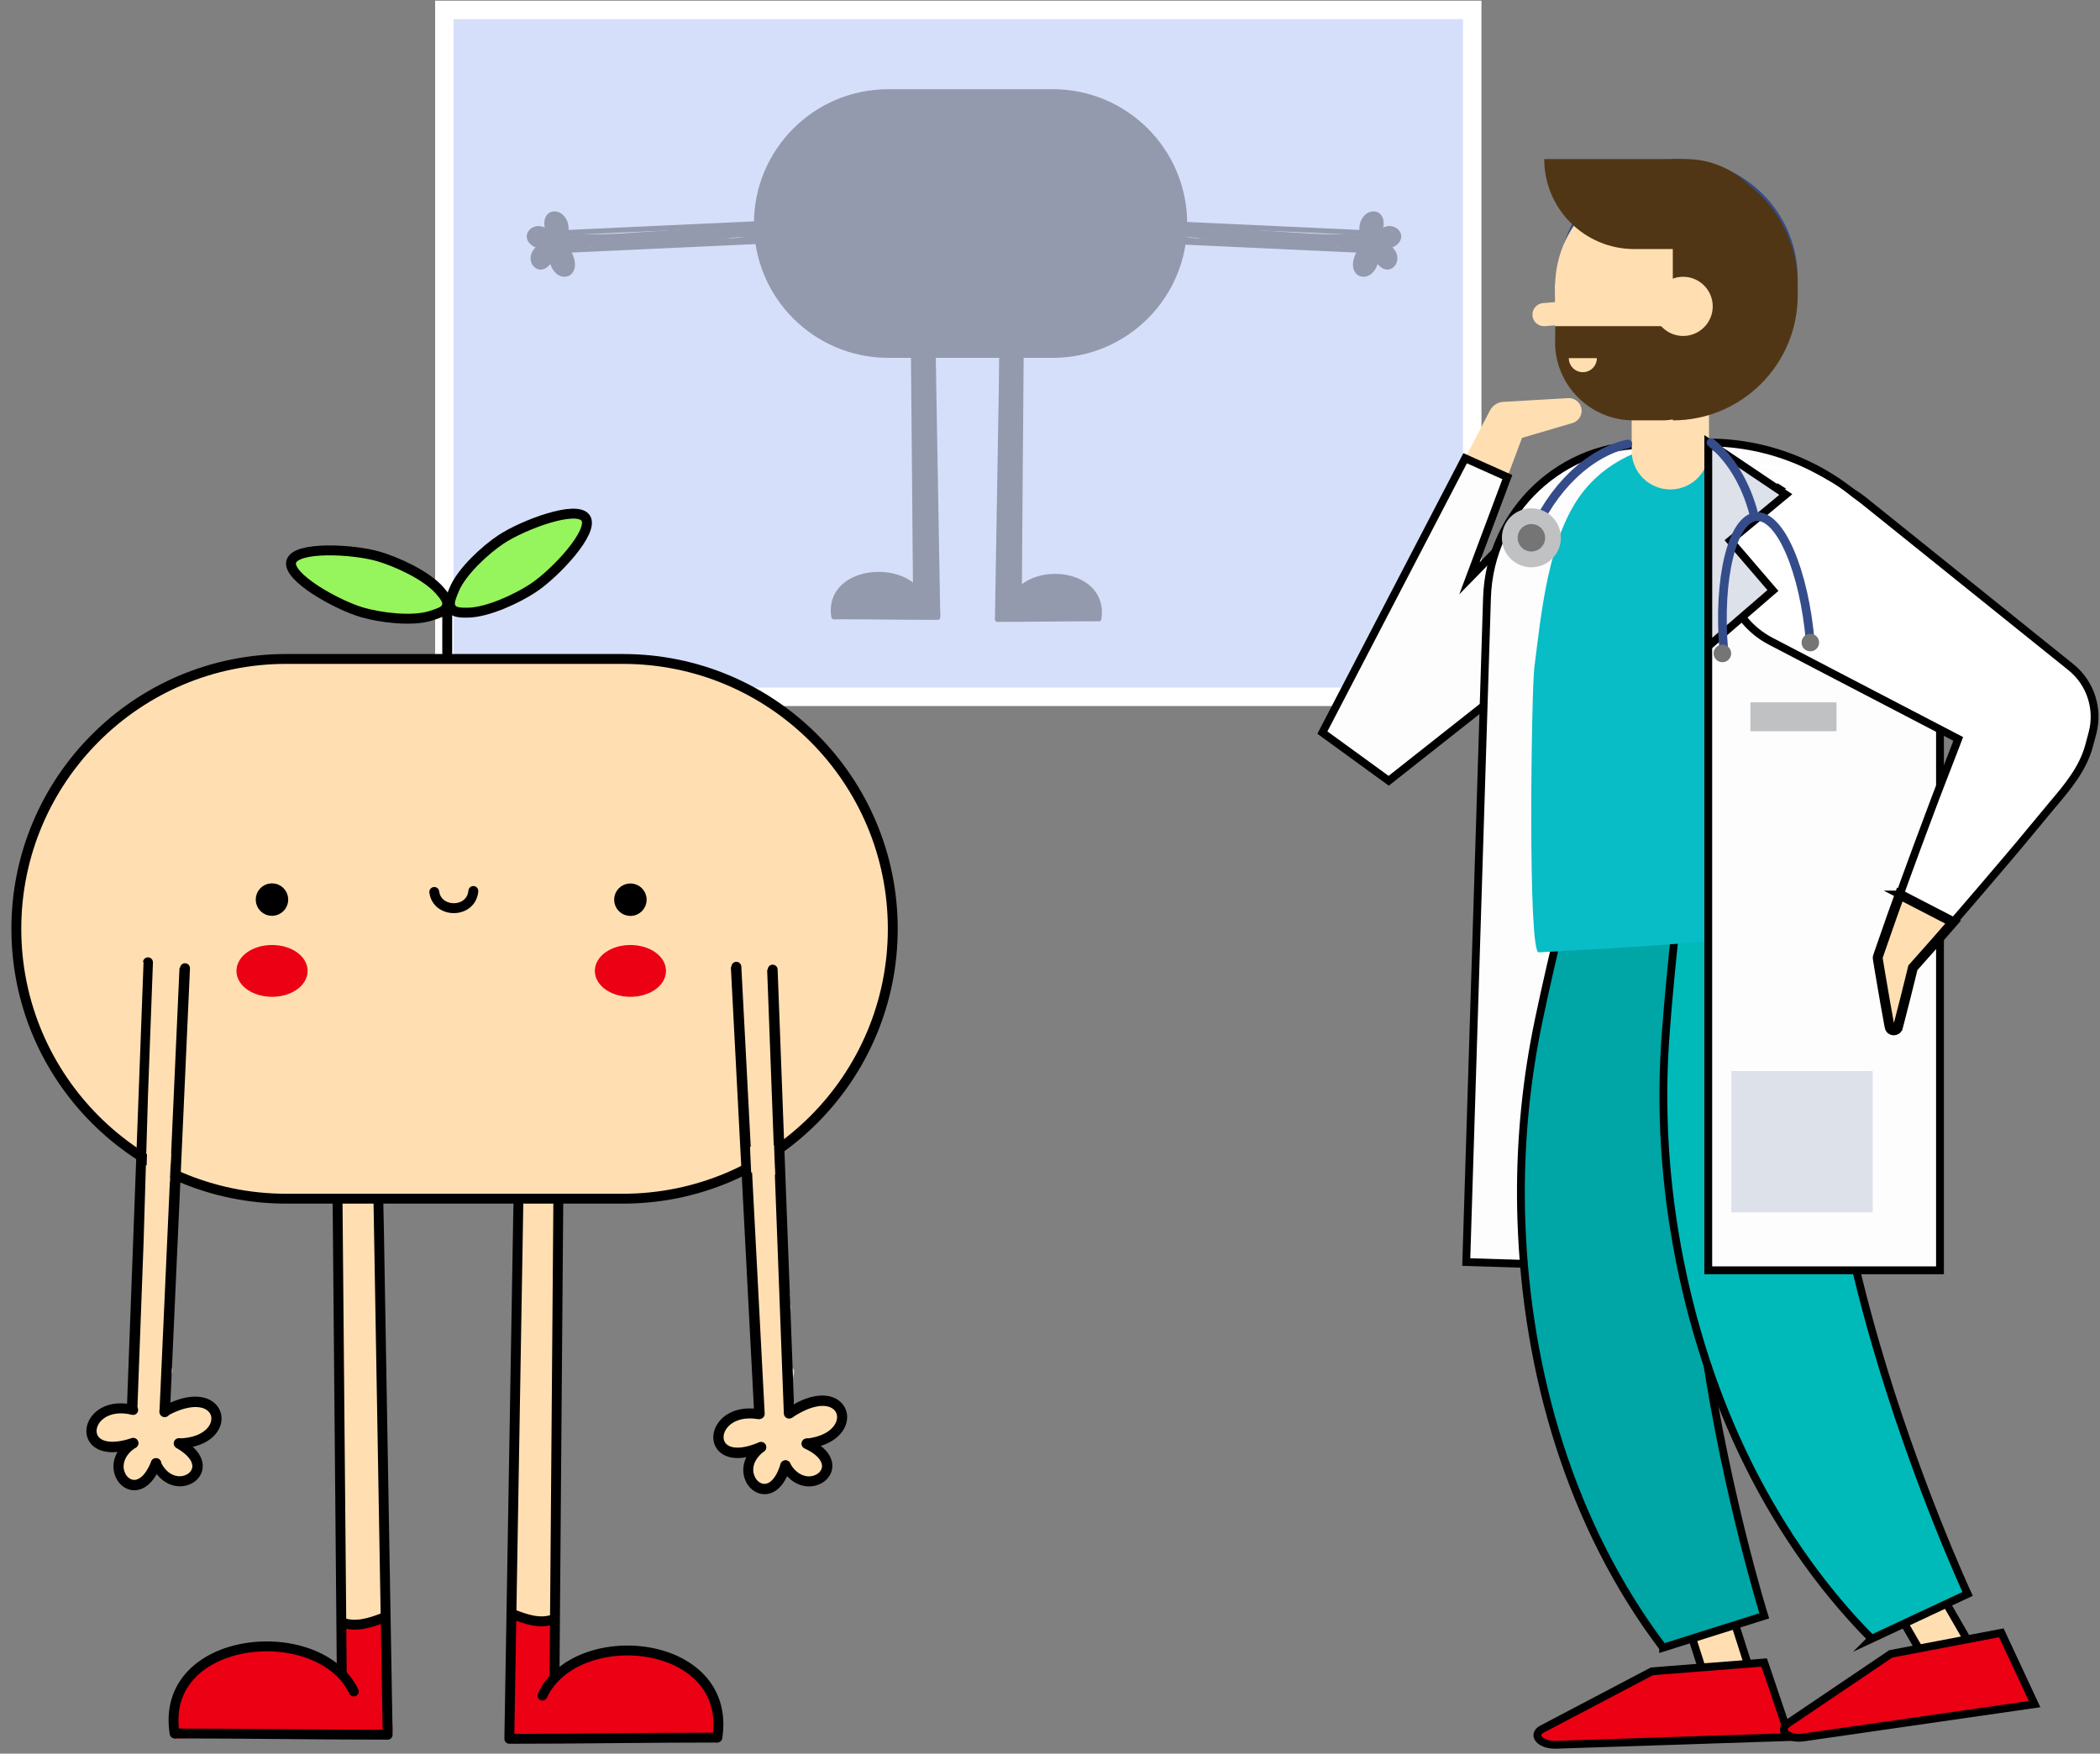 <?xml version="1.0" encoding="UTF-8"?> <svg xmlns="http://www.w3.org/2000/svg" width="388" height="324" viewBox="0 0 388 324" fill="none"><rect x="0" y="0" width="388" height="324" fill="#808080" stroke="none"/><path d="M272.011 1.83H82.098V128.739H272.011V1.83Z" fill="#D6DFFA" stroke="white" stroke-width="3.409" stroke-miterlimit="10"></path><g opacity="0.31"><path d="M172.443 65.466H169.135V103.531H172.443V65.466Z" fill="black"></path><path d="M172.443 65.466H169.135V103.531H172.443V65.466Z" stroke="black" stroke-width="0.896" stroke-linejoin="round"></path><path d="M188.314 65.466H185.088V103.228H188.314V65.466Z" fill="black"></path><path d="M188.314 65.466H185.088V103.228H188.314V65.466Z" stroke="black" stroke-width="0.896" stroke-linejoin="round"></path><path d="M169.55 104.498L172.723 104.132L173.282 113.512L154.131 113.965L155.079 110.031C155.079 110.031 156.139 108.475 157.766 107.584C159.394 106.694 161.595 106.472 161.595 106.472L166.116 106.987L169.612 108.499L169.54 104.546" fill="black"></path><path d="M169.55 104.498L172.723 104.132L173.282 113.512L154.131 113.965L155.079 110.031C155.079 110.031 156.139 108.475 157.766 107.584C159.394 106.694 161.595 106.472 161.595 106.472L166.116 106.987L169.612 108.499L169.54 104.546" stroke="black" stroke-width="0.896" stroke-linejoin="round"></path><path d="M187.901 104.138L184.674 103.835V114.019L202.963 113.962L202.26 110.398C202.26 110.398 200.478 108.583 199.014 107.692C197.551 106.801 195.576 106.58 195.576 106.58L191.517 107.095L188.315 108.867C188.315 108.867 188.3 105.125 188.315 104.138" fill="black"></path><path d="M187.901 104.138L184.674 103.835V114.019L202.963 113.962L202.26 110.398C202.26 110.398 200.478 108.583 199.014 107.692C197.551 106.801 195.576 106.58 195.576 106.58L191.517 107.095L188.315 108.867C188.315 108.867 188.3 105.125 188.315 104.138" stroke="black" stroke-width="0.896" stroke-linejoin="round"></path><path d="M194.527 16.927C207.986 16.927 218.897 27.838 218.897 41.297C218.897 54.756 207.986 65.668 194.527 65.668H164.118C150.659 65.668 139.747 54.756 139.747 41.297C139.747 27.838 150.659 16.927 164.118 16.927H194.527Z" fill="black"></path><path d="M194.527 16.927C207.986 16.927 218.897 27.838 218.897 41.297C218.897 54.756 207.986 65.668 194.527 65.668H164.118C150.659 65.668 139.747 54.756 139.747 41.297C139.747 27.838 150.659 16.927 164.118 16.927H194.527Z" stroke="black" stroke-width="0.891" stroke-linejoin="round"></path><path d="M172.438 65.466L173.281 113.966" stroke="black" stroke-width="0.891" stroke-linejoin="round"></path><path d="M185.088 65.836L184.27 114.336" stroke="black" stroke-width="0.891" stroke-linejoin="round"></path><path d="M168.754 65.836L169.135 108.495" stroke="black" stroke-width="0.891" stroke-linejoin="round"></path><path d="M188.69 65.576L188.348 108.866" stroke="black" stroke-width="0.891" stroke-linejoin="round"></path><path d="M172.857 103.531C171.75 103.955 170.392 104.417 169.13 103.936" stroke="black" stroke-width="0.891" stroke-linecap="round" stroke-linejoin="round"></path><path d="M184.679 103.228C185.763 103.651 187.087 104.114 188.315 103.632" stroke="black" stroke-width="0.891" stroke-linecap="round" stroke-linejoin="round"></path><path d="M173.282 114.077C166.848 114.077 160.482 113.966 154.131 113.966" stroke="black" stroke-width="0.891" stroke-linecap="round" stroke-linejoin="round"></path><path d="M184.27 114.448C190.549 114.448 196.765 114.337 202.968 114.337" stroke="black" stroke-width="0.891" stroke-linecap="round" stroke-linejoin="round"></path><path d="M170.219 110.172C167.084 103.652 152.614 104.99 154.034 113.966" stroke="black" stroke-width="0.891" stroke-linecap="round" stroke-linejoin="round"></path><path d="M187.255 110.542C190.313 104.022 204.441 105.36 203.055 114.336" stroke="black" stroke-width="0.891" stroke-linecap="round" stroke-linejoin="round"></path><path d="M99.837 45.583L99.057 47.335C98.763 46.796 99.962 49.358 100.097 48.698C100.136 48.52 101.855 48.144 101.927 47.99C101.917 47.956 102.818 49.136 102.808 49.102C102.794 49.045 103.752 50.196 103.752 50.205C103.757 50.224 104.98 49.96 104.999 50.017C104.951 49.892 105.365 48.698 105.36 48.554C105.36 48.515 105.052 47.509 105.057 47.446C105.057 47.359 104.59 46.242 104.657 45.968C104.7 45.857 105.413 46.054 105.509 45.895C105.654 45.708 105.798 45.727 106.087 45.558C106.338 45.496 108.259 45.891 108.389 45.915C109.01 45.188 108.163 44.523 109.054 44.947C109.193 45.014 109.304 45.096 109.415 45.173C109.309 45.106 109.198 45.043 109.078 45C109.304 45.082 109.492 45.231 109.68 45.38C109.887 45.428 110.084 45.539 110.281 45.66C110.59 45.645 112.082 45.563 112.429 45.549C113.137 45.52 113.676 45.568 114.249 45.602C114.567 45.332 114.981 45.327 115.314 45.534C115.4 45.505 115.487 45.467 115.569 45.457C115.593 45.457 115.617 45.467 115.641 45.467C115.93 45.26 116.272 45.26 116.57 45.414C116.676 45.38 116.763 45.342 116.883 45.308C117.105 45.245 117.312 45.298 117.505 45.4C117.712 45.274 117.943 45.279 118.169 45.342C118.737 45.265 119.296 45.183 119.994 45.139C120.509 45.106 122.349 45.024 122.445 45.019C122.609 45.01 122.753 45.067 122.883 45.149C122.97 45.13 123.076 45.106 123.163 45.091C123.591 45.029 123.967 45.062 124.318 45.144C125.599 44.918 126.822 44.802 127.911 44.88C127.973 44.86 128.021 44.827 128.089 44.807C128.161 44.788 128.421 44.735 128.45 44.73C128.724 44.663 128.999 44.74 129.22 44.904L158.088 40.247L104.749 43.786L104.306 41.798L103.15 40.252L101.291 40.502L101.18 42.934L101.686 43.748L99.779 42.886L98.132 43.656L99.832 45.583H99.837Z" fill="black"></path><path d="M99.837 45.582L99.057 47.334C98.763 46.795 99.962 49.357 100.097 48.697C100.136 48.519 101.855 48.143 101.927 47.989C101.917 47.956 102.818 49.135 102.808 49.102C102.794 49.044 103.752 50.195 103.752 50.204C103.757 50.224 104.98 49.959 104.999 50.017C104.951 49.891 105.365 48.697 105.36 48.553C105.36 48.514 105.052 47.508 105.057 47.445C105.057 47.358 104.59 46.241 104.657 45.967C104.701 45.856 105.413 46.053 105.51 45.895C105.654 45.707 105.798 45.726 106.087 45.557C106.338 45.495 108.259 45.89 108.389 45.914C109.01 45.187 108.163 44.522 109.054 44.946C109.193 45.013 109.304 45.095 109.415 45.172C109.309 45.105 109.198 45.042 109.078 44.999C109.304 45.081 109.492 45.23 109.68 45.379C109.887 45.428 110.084 45.538 110.282 45.659C110.59 45.644 112.082 45.562 112.429 45.548C113.137 45.519 113.676 45.567 114.249 45.601C114.567 45.331 114.981 45.326 115.314 45.533C115.4 45.505 115.487 45.466 115.569 45.456C115.593 45.456 115.617 45.466 115.641 45.466C115.93 45.259 116.272 45.259 116.57 45.413C116.676 45.379 116.763 45.341 116.883 45.307C117.105 45.245 117.312 45.297 117.505 45.399C117.712 45.273 117.943 45.278 118.169 45.341C118.737 45.264 119.296 45.182 119.994 45.139C120.509 45.105 122.349 45.023 122.445 45.018C122.609 45.009 122.753 45.066 122.883 45.148C122.97 45.129 123.076 45.105 123.163 45.09C123.591 45.028 123.967 45.062 124.318 45.143C125.599 44.917 126.822 44.801 127.911 44.879C127.973 44.859 128.021 44.826 128.089 44.806C128.161 44.787 128.421 44.734 128.45 44.729C128.724 44.662 128.999 44.739 129.22 44.903L152.06 43.198L104.754 43.785L104.311 41.797L103.155 40.251L101.296 40.501L101.185 42.933L101.691 43.747L99.784 42.885L98.137 43.655L99.837 45.582Z" stroke="black" stroke-width="0.896" stroke-linejoin="round"></path><path d="M144.927 40.637L144.614 40.651L144.301 40.666L143.988 40.68L143.675 40.694L143.362 40.709L143.049 40.723L142.736 40.738L142.423 40.752L142.11 40.767L141.797 40.781L141.484 40.796L141.171 40.81L140.858 40.825L140.545 40.839L140.232 40.853L139.919 40.868L139.606 40.882L139.293 40.897L138.98 40.911L138.667 40.926L138.354 40.94L138.041 40.955L137.728 40.969L137.415 40.983L137.102 40.998L136.789 41.012L136.476 41.027L136.163 41.041L135.85 41.056L135.537 41.07L135.224 41.084L134.911 41.099L134.598 41.113L134.285 41.128L133.972 41.142L133.659 41.157L133.346 41.171L133.033 41.186L132.72 41.2L132.407 41.215L132.094 41.229L131.781 41.243L131.468 41.258L131.155 41.272L130.842 41.287L130.529 41.301L130.216 41.316L129.903 41.33L129.59 41.345L129.277 41.359L128.964 41.373L128.651 41.388L128.338 41.402L128.025 41.417L127.712 41.431L127.399 41.446L127.086 41.46L126.773 41.475L126.46 41.489L126.147 41.504L125.834 41.518L125.521 41.532L125.209 41.547L124.896 41.561L124.582 41.576L124.269 41.59L123.957 41.605L123.644 41.619L123.331 41.633L123.018 41.648L122.705 41.662L122.392 41.677L122.079 41.691L121.766 41.706L121.453 41.72L121.14 41.735L120.827 41.749L120.514 41.764L120.201 41.778L119.888 41.792L119.575 41.807L119.262 41.821L118.949 41.836L118.636 41.85L118.323 41.865L118.01 41.879L117.697 41.894L117.384 41.908L117.071 41.922L116.758 41.937L116.445 41.951L116.132 41.966L115.819 41.98L115.506 41.995L115.193 42.009L114.88 42.023L114.567 42.038L114.254 42.052L113.941 42.067L113.628 42.081L113.315 42.096L113.002 42.11L112.689 42.125L112.376 42.139L112.063 42.154L111.75 42.168L111.437 42.182L111.124 42.197L110.811 42.211L110.498 42.226L110.185 42.24L109.872 42.255L109.559 42.269L109.246 42.284L108.933 42.298L108.62 42.312L108.307 42.327L107.994 42.341L107.681 42.356L107.368 42.37L107.055 42.385L106.742 42.399L106.429 42.414L106.116 42.428L105.803 42.443L105.49 42.457L105.177 42.471L104.864 42.486C104.604 42.5 104.401 42.722 104.416 42.982C104.43 43.242 104.652 43.444 104.912 43.43L105.225 43.415L105.538 43.401L105.851 43.386L106.164 43.372L106.477 43.357L106.79 43.343L107.103 43.328L107.416 43.314L107.729 43.3L108.042 43.285L108.355 43.271L108.668 43.256L108.981 43.242L109.294 43.227L109.607 43.213L109.92 43.199L110.233 43.184L110.546 43.17L110.859 43.155L111.172 43.141L111.485 43.126L111.798 43.112L112.111 43.097L112.424 43.083L112.737 43.069L113.05 43.054L113.363 43.04L113.676 43.025L113.989 43.011L114.302 42.996L114.615 42.982L114.928 42.967L115.241 42.953L115.554 42.938L115.867 42.924L116.18 42.91L116.493 42.895L116.806 42.881L117.119 42.866L117.432 42.852L117.745 42.837L118.058 42.823L118.371 42.808L118.684 42.794L118.997 42.78L119.31 42.765L119.623 42.751L119.936 42.736L120.249 42.722L120.562 42.707L120.875 42.693L121.188 42.678L121.501 42.664L121.814 42.65L122.127 42.635L122.44 42.621L122.753 42.606L123.066 42.592L123.379 42.577L123.692 42.563L124.005 42.548L124.318 42.534L124.631 42.52L124.944 42.505L125.257 42.491L125.57 42.476L125.883 42.462L126.196 42.447L126.509 42.433L126.822 42.418L127.135 42.404L127.448 42.389L127.761 42.375L128.074 42.361L128.387 42.346L128.7 42.332L129.013 42.317L129.326 42.303L129.639 42.288L129.952 42.274L130.265 42.26L130.578 42.245L130.891 42.231L131.204 42.216L131.517 42.202L131.83 42.187L132.143 42.173L132.456 42.158L132.769 42.144L133.082 42.13L133.395 42.115L133.708 42.101L134.021 42.086L134.334 42.072L134.647 42.057L134.96 42.043L135.273 42.028L135.586 42.014L135.899 41.999L136.212 41.985L136.525 41.971L136.838 41.956L137.151 41.942L137.464 41.927L137.777 41.913L138.09 41.898L138.403 41.884L138.716 41.87L139.029 41.855L139.342 41.841L139.655 41.826L139.968 41.812L140.281 41.797L140.594 41.783L140.907 41.768L141.22 41.754L141.533 41.739L141.846 41.725L142.159 41.711L142.472 41.696L142.785 41.682L143.098 41.667L143.411 41.653L143.724 41.638L144.037 41.624L144.35 41.609L144.663 41.595L144.976 41.581C145.221 41.566 145.414 41.359 145.399 41.109C145.385 40.863 145.178 40.67 144.927 40.685V40.637Z" fill="black"></path><path d="M144.678 43.916L144.365 43.931L144.052 43.945L143.739 43.959L143.426 43.974L143.113 43.988L142.8 44.003L142.487 44.017L142.174 44.032L141.861 44.046L141.548 44.06L141.235 44.075L140.922 44.089L140.609 44.104L140.296 44.118L139.983 44.133L139.67 44.147L139.357 44.162L139.044 44.176L138.731 44.191L138.418 44.205L138.105 44.219L137.792 44.234L137.479 44.248L137.166 44.263L136.853 44.277L136.54 44.292L136.227 44.306L135.914 44.321L135.601 44.335L135.288 44.349L134.975 44.364L134.662 44.378L134.349 44.393L134.036 44.407L133.723 44.422L133.41 44.436L133.097 44.45L132.784 44.465L132.471 44.479L132.158 44.494L131.845 44.508L131.532 44.523L131.219 44.537L130.906 44.552L130.593 44.566L130.28 44.581L129.967 44.595L129.654 44.609L129.341 44.624L129.028 44.638L128.715 44.653L128.402 44.667L128.089 44.682L127.776 44.696L127.463 44.711L127.15 44.725L126.837 44.739L126.524 44.754L126.211 44.768L125.898 44.783L125.585 44.797L125.272 44.812L124.959 44.826L124.646 44.841L124.333 44.855L124.02 44.87L123.707 44.884L123.394 44.898L123.081 44.913L122.768 44.927L122.455 44.942L122.142 44.956L121.829 44.971L121.516 44.985L121.203 44.999L120.89 45.014L120.577 45.028L120.264 45.043L119.951 45.057L119.638 45.072L119.325 45.086L119.012 45.101L118.699 45.115L118.386 45.13L118.073 45.144L117.76 45.158L117.447 45.173L117.134 45.187L116.821 45.202L116.508 45.216L116.195 45.231L115.882 45.245L115.569 45.26L115.256 45.274L114.943 45.288L114.63 45.303L114.317 45.317L114.004 45.332L113.691 45.346L113.378 45.361L113.065 45.375L112.752 45.389L112.439 45.404L112.126 45.418L111.813 45.433L111.5 45.447L111.187 45.462L110.874 45.476L110.561 45.491L110.248 45.505L109.935 45.52L109.622 45.534L109.309 45.548L108.996 45.563L108.683 45.577L108.37 45.592L108.057 45.606L107.744 45.621L107.431 45.635L107.118 45.65L106.805 45.664L106.492 45.678L106.179 45.693L105.866 45.707L105.553 45.722L105.24 45.736L104.927 45.751L104.614 45.765C104.354 45.775 104.147 45.996 104.161 46.256C104.171 46.516 104.392 46.723 104.653 46.709L104.966 46.694L105.279 46.68L105.592 46.666L105.905 46.651L106.218 46.637L106.531 46.622L106.844 46.608L107.157 46.593L107.47 46.579L107.783 46.565L108.096 46.55L108.408 46.536L108.722 46.521L109.035 46.507L109.347 46.492L109.66 46.478L109.973 46.463L110.286 46.449L110.599 46.434L110.912 46.42L111.225 46.406L111.538 46.391L111.851 46.377L112.164 46.362L112.477 46.348L112.79 46.333L113.103 46.319L113.416 46.304L113.729 46.29L114.042 46.276L114.355 46.261L114.668 46.247L114.981 46.232L115.294 46.218L115.607 46.203L115.92 46.189L116.233 46.174L116.546 46.16L116.859 46.145L117.172 46.131L117.485 46.117L117.798 46.102L118.111 46.088L118.424 46.073L118.737 46.059L119.05 46.044L119.363 46.03L119.676 46.016L119.989 46.001L120.302 45.987L120.615 45.972L120.928 45.958L121.241 45.943L121.554 45.929L121.867 45.914L122.18 45.9L122.493 45.886L122.806 45.871L123.119 45.857L123.432 45.842L123.745 45.828L124.058 45.813L124.371 45.799L124.684 45.784L124.997 45.77L125.31 45.755L125.623 45.741L125.936 45.727L126.249 45.712L126.562 45.698L126.875 45.683L127.188 45.669L127.501 45.654L127.814 45.64L128.127 45.626L128.44 45.611L128.753 45.597L129.066 45.582L129.379 45.568L129.692 45.553L130.005 45.539L130.318 45.524L130.631 45.51L130.944 45.495L131.257 45.481L131.57 45.467L131.883 45.452L132.196 45.438L132.509 45.423L132.822 45.409L133.135 45.394L133.448 45.38L133.761 45.365L134.074 45.351L134.387 45.337L134.7 45.322L135.013 45.308L135.326 45.293L135.639 45.279L135.952 45.264L136.265 45.25L136.578 45.235L136.891 45.221L137.204 45.206L137.517 45.192L137.83 45.178L138.143 45.163L138.456 45.149L138.769 45.134L139.082 45.12L139.395 45.105L139.708 45.091L140.021 45.077L140.334 45.062L140.647 45.048L140.96 45.033L141.273 45.019L141.586 45.004L141.899 44.99L142.212 44.975L142.525 44.961L142.838 44.947L143.151 44.932L143.464 44.918L143.777 44.903L144.09 44.889L144.403 44.874L144.716 44.86C144.962 44.85 145.159 44.643 145.145 44.393C145.135 44.147 144.928 43.95 144.678 43.964V43.916Z" fill="black"></path><path d="M104.999 43.175L105.018 43.025L105.037 42.871L105.052 42.722L105.061 42.573V42.428V42.279L105.052 42.009L105.023 41.74L104.979 41.484L104.922 41.239L104.849 41.003L104.763 40.782L104.666 40.57L104.556 40.372L104.435 40.189L104.305 40.016L104.165 39.857L104.021 39.712L103.867 39.582L103.708 39.462L103.544 39.361L103.376 39.269L103.202 39.192L103.024 39.135L102.846 39.091L102.663 39.062L102.48 39.053H102.297L102.114 39.082L101.936 39.12L101.763 39.178L101.594 39.255L101.435 39.351L101.286 39.462L101.146 39.597L101.021 39.746L100.91 39.91L100.814 40.088L100.732 40.281L100.665 40.488L100.617 40.709L100.588 40.94L100.573 41.181V41.436L100.597 41.696L100.617 41.841L100.641 41.98L100.67 42.125L100.698 42.269L100.737 42.419L100.78 42.573L100.824 42.727L100.877 42.886L100.934 43.05L100.997 43.213L101.064 43.382L101.137 43.55C101.238 43.791 101.517 43.907 101.758 43.806C101.999 43.704 102.114 43.425 102.013 43.184L101.946 43.025L101.888 42.876L101.835 42.732L101.787 42.587L101.743 42.448L101.705 42.313L101.671 42.183L101.642 42.057L101.618 41.937L101.594 41.822L101.575 41.711L101.56 41.61L101.541 41.398V41.21L101.546 41.037L101.565 40.878L101.594 40.738L101.633 40.613L101.676 40.502L101.729 40.406L101.787 40.324L101.849 40.252L101.912 40.189L101.984 40.136L102.056 40.093L102.133 40.059L102.215 40.03L102.302 40.011L102.393 39.996H102.49H102.591L102.692 40.011L102.798 40.035L102.904 40.069L103.01 40.112L103.116 40.17L103.222 40.237L103.328 40.314L103.429 40.401L103.53 40.497L103.626 40.603L103.718 40.724L103.804 40.854L103.881 40.993L103.954 41.147L104.016 41.311L104.069 41.484L104.113 41.672L104.146 41.87L104.17 42.082L104.18 42.313V42.423V42.544L104.17 42.669L104.161 42.794L104.146 42.924L104.127 43.064C104.093 43.309 104.262 43.536 104.507 43.574C104.753 43.608 104.979 43.44 105.018 43.194L104.999 43.175Z" fill="black"></path><path d="M101.45 47.663L101.469 47.822L101.493 47.986L101.522 48.145L101.556 48.299L101.589 48.448L101.628 48.598L101.715 48.872L101.811 49.137L101.922 49.383L102.042 49.614L102.172 49.83L102.312 50.028L102.456 50.211L102.61 50.379L102.769 50.529L102.938 50.663L103.111 50.784L103.289 50.885L103.472 50.972L103.66 51.039L103.848 51.087L104.036 51.121L104.223 51.135H104.411L104.594 51.111L104.777 51.073L104.955 51.015L105.124 50.943L105.288 50.851L105.442 50.74L105.586 50.615L105.716 50.471L105.832 50.317L105.938 50.148L106.029 49.965L106.101 49.768L106.159 49.561L106.202 49.344L106.227 49.118L106.236 48.882L106.227 48.636L106.198 48.381L106.154 48.116L106.087 47.842L106.005 47.567L105.952 47.418L105.899 47.273L105.841 47.124L105.779 46.975L105.711 46.821L105.634 46.667L105.552 46.513L105.466 46.354L105.374 46.195L105.278 46.031L105.177 45.867L105.071 45.704C104.926 45.482 104.633 45.424 104.416 45.564C104.194 45.708 104.137 46.002 104.276 46.219L104.377 46.373L104.469 46.522L104.556 46.667L104.637 46.811L104.715 46.951L104.787 47.09L104.854 47.225L104.917 47.355L104.975 47.485L105.028 47.611L105.076 47.736L105.114 47.851L105.186 48.087L105.239 48.304L105.278 48.511L105.302 48.703L105.312 48.882V49.05L105.292 49.204L105.268 49.344L105.235 49.474L105.191 49.594L105.143 49.7L105.085 49.797L105.023 49.883L104.955 49.956L104.883 50.018L104.806 50.076L104.729 50.119L104.642 50.158L104.556 50.187L104.464 50.206L104.368 50.216H104.267H104.166L104.06 50.196L103.949 50.167L103.838 50.129L103.727 50.076L103.612 50.013L103.501 49.936L103.385 49.845L103.275 49.739L103.164 49.618L103.058 49.484L102.952 49.334L102.851 49.171L102.759 48.988L102.673 48.79L102.591 48.578L102.519 48.342L102.49 48.227L102.461 48.102L102.432 47.972L102.408 47.837L102.384 47.697L102.365 47.548C102.331 47.302 102.105 47.129 101.859 47.163C101.613 47.196 101.44 47.423 101.474 47.668L101.45 47.663Z" fill="black"></path><path d="M101.888 43.078L101.729 42.886L101.556 42.698L101.383 42.529L101.204 42.38L101.021 42.245L100.834 42.13L100.646 42.029L100.453 41.947L100.261 41.879L100.068 41.826L99.875 41.793L99.688 41.773H99.5H99.312L99.134 41.793L98.96 41.826L98.787 41.875L98.623 41.932L98.465 42L98.31 42.082L98.166 42.173L98.031 42.274L97.906 42.385L97.79 42.505L97.684 42.635L97.588 42.775L97.506 42.919L97.439 43.069L97.386 43.228L97.347 43.391L97.323 43.56V43.733L97.333 43.907L97.367 44.08L97.42 44.258L97.492 44.431L97.583 44.6L97.694 44.764L97.819 44.923L97.964 45.072L98.127 45.216L98.31 45.356L98.508 45.486L98.725 45.611L98.956 45.727L99.086 45.785L99.216 45.838L99.35 45.891L99.49 45.939L99.635 45.987L99.779 46.03C100.029 46.107 100.294 45.968 100.371 45.717C100.448 45.467 100.309 45.202 100.058 45.125L99.924 45.082L99.798 45.038L99.678 44.995L99.562 44.952L99.456 44.908L99.36 44.865L99.168 44.769L98.999 44.672L98.855 44.576L98.725 44.48L98.619 44.383L98.527 44.287L98.45 44.196L98.387 44.109L98.339 44.022L98.301 43.935L98.277 43.854L98.262 43.772L98.253 43.695V43.623L98.262 43.545L98.277 43.468L98.301 43.396L98.335 43.324L98.373 43.252L98.421 43.179L98.479 43.112L98.541 43.045L98.609 42.982L98.686 42.924L98.768 42.871L98.855 42.823L98.951 42.78L99.052 42.741L99.158 42.712L99.269 42.688L99.379 42.674H99.495H99.615L99.736 42.688L99.856 42.712L99.981 42.746L100.111 42.789L100.241 42.847L100.371 42.915L100.506 42.996L100.636 43.093L100.771 43.204L100.906 43.329L101.036 43.473L101.176 43.647C101.33 43.839 101.614 43.868 101.806 43.714C101.999 43.56 102.028 43.276 101.874 43.083L101.888 43.078Z" fill="black"></path><path d="M99.692 45.188L99.475 45.318L99.268 45.462L99.076 45.612L98.902 45.766L98.743 45.929L98.604 46.098L98.479 46.271L98.368 46.45L98.276 46.628L98.199 46.811L98.137 46.998L98.089 47.181L98.055 47.364L98.036 47.547V47.73V47.908L98.06 48.087L98.093 48.255L98.142 48.419L98.199 48.583L98.267 48.737L98.349 48.886L98.44 49.026L98.541 49.156L98.652 49.276L98.777 49.392L98.907 49.493L99.047 49.584L99.196 49.661L99.355 49.724L99.519 49.772L99.692 49.801L99.865 49.811L100.044 49.801L100.227 49.772L100.405 49.724L100.583 49.661L100.761 49.575L100.934 49.469L101.103 49.348L101.272 49.209L101.435 49.05L101.594 48.872L101.748 48.674L101.893 48.462L101.97 48.342L102.042 48.221L102.114 48.096L102.182 47.966L102.249 47.831L102.312 47.697C102.422 47.461 102.321 47.177 102.085 47.066C101.849 46.955 101.565 47.056 101.455 47.292L101.397 47.417L101.339 47.533L101.281 47.644L101.223 47.75L101.166 47.851L101.108 47.942L100.987 48.12L100.872 48.27L100.756 48.4L100.641 48.515L100.53 48.607L100.424 48.684L100.323 48.746L100.227 48.795L100.135 48.828L100.048 48.852L99.967 48.867H99.885H99.808L99.736 48.857L99.663 48.838L99.591 48.809L99.524 48.775L99.456 48.732L99.389 48.684L99.326 48.626L99.264 48.559L99.206 48.486L99.153 48.409L99.105 48.323L99.061 48.231L99.028 48.135L98.999 48.034L98.975 47.928L98.96 47.822V47.711L98.955 47.596L98.965 47.48L98.984 47.364L99.013 47.244L99.052 47.124L99.105 47.003L99.167 46.883L99.24 46.763L99.326 46.642L99.427 46.522L99.543 46.406L99.673 46.291L99.817 46.175L99.976 46.064L100.169 45.949C100.381 45.824 100.453 45.544 100.323 45.332C100.198 45.12 99.918 45.048 99.707 45.178L99.692 45.188Z" fill="black"></path><path d="M256.379 45.583L257.159 47.335C257.453 46.796 256.254 49.358 256.119 48.698C256.081 48.52 254.362 48.144 254.289 47.99C254.299 47.956 253.399 49.136 253.408 49.102C253.423 49.045 252.464 50.196 252.464 50.205C252.46 50.224 251.237 49.96 251.217 50.017C251.265 49.892 250.851 48.698 250.856 48.554C250.856 48.515 251.164 47.509 251.16 47.446C251.16 47.359 251.627 46.242 251.559 45.968C251.516 45.857 250.803 46.054 250.707 45.895C250.562 45.708 250.418 45.727 250.129 45.558C249.879 45.496 247.957 45.891 247.827 45.915C247.206 45.188 248.054 44.523 247.163 44.947C247.023 45.014 246.912 45.096 246.802 45.173C246.908 45.106 247.018 45.043 247.139 45C246.912 45.082 246.725 45.231 246.537 45.38C246.33 45.428 246.132 45.539 245.935 45.66C245.627 45.645 244.134 45.563 243.787 45.549C243.079 45.52 242.54 45.568 241.967 45.602C241.649 45.332 241.235 45.327 240.903 45.534C240.816 45.505 240.729 45.467 240.648 45.457C240.624 45.457 240.599 45.467 240.575 45.467C240.286 45.26 239.945 45.26 239.646 45.414C239.54 45.38 239.453 45.342 239.333 45.308C239.111 45.245 238.904 45.298 238.712 45.4C238.505 45.274 238.274 45.279 238.047 45.342C237.479 45.265 236.921 45.183 236.222 45.139C235.707 45.106 233.868 45.024 233.771 45.019C233.608 45.01 233.463 45.067 233.333 45.149C233.246 45.13 233.14 45.106 233.054 45.091C232.625 45.029 232.25 45.062 231.898 45.144C230.617 44.918 229.394 44.802 228.306 44.88C228.243 44.86 228.195 44.827 228.128 44.807C228.055 44.788 227.795 44.735 227.766 44.73C227.492 44.663 227.218 44.74 226.996 44.904L198.128 40.247L251.468 43.786L251.911 41.798L253.066 40.252L254.925 40.502L255.036 42.934L254.53 43.748L256.437 42.886L258.084 43.656L256.384 45.583H256.379Z" fill="black"></path><path d="M256.38 45.582L257.16 47.334C257.454 46.795 256.255 49.357 256.12 48.697C256.081 48.519 254.362 48.143 254.29 47.989C254.3 47.956 253.399 49.135 253.409 49.102C253.423 49.044 252.465 50.195 252.465 50.204C252.46 50.224 251.237 49.959 251.218 50.017C251.266 49.891 250.852 48.697 250.857 48.553C250.857 48.514 251.165 47.508 251.16 47.445C251.16 47.358 251.627 46.241 251.56 45.967C251.516 45.856 250.804 46.053 250.707 45.895C250.563 45.707 250.418 45.726 250.13 45.557C249.879 45.495 247.958 45.89 247.828 45.914C247.207 45.187 248.054 44.522 247.163 44.946C247.024 45.013 246.913 45.095 246.802 45.172C246.908 45.105 247.019 45.042 247.139 44.999C246.913 45.081 246.725 45.23 246.537 45.379C246.33 45.428 246.133 45.538 245.935 45.659C245.627 45.644 244.134 45.562 243.788 45.548C243.08 45.519 242.54 45.567 241.967 45.601C241.65 45.331 241.236 45.326 240.903 45.533C240.817 45.505 240.73 45.466 240.648 45.456C240.624 45.456 240.6 45.466 240.576 45.466C240.287 45.259 239.945 45.259 239.646 45.413C239.541 45.379 239.454 45.341 239.333 45.307C239.112 45.245 238.905 45.297 238.712 45.399C238.505 45.273 238.274 45.278 238.048 45.341C237.48 45.264 236.921 45.182 236.223 45.139C235.707 45.105 233.868 45.023 233.772 45.018C233.608 45.009 233.464 45.066 233.334 45.148C233.247 45.129 233.141 45.105 233.054 45.09C232.626 45.028 232.25 45.062 231.899 45.143C230.618 44.917 229.395 44.801 228.306 44.879C228.244 44.859 228.196 44.826 228.128 44.806C228.056 44.787 227.796 44.734 227.767 44.729C227.492 44.662 227.218 44.739 226.996 44.903L204.157 43.198L251.463 43.785L251.906 41.797L253.062 40.251L254.921 40.501L255.032 42.933L254.526 43.747L256.433 42.885L258.08 43.655L256.38 45.582Z" stroke="black" stroke-width="0.896" stroke-linejoin="round"></path><path d="M211.289 40.637L211.602 40.651L211.915 40.666L212.228 40.68L212.541 40.694L212.854 40.709L213.167 40.723L213.48 40.738L213.793 40.752L214.106 40.767L214.419 40.781L214.732 40.796L215.045 40.81L215.358 40.825L215.671 40.839L215.984 40.853L216.297 40.868L216.61 40.882L216.923 40.897L217.236 40.911L217.549 40.926L217.862 40.94L218.175 40.955L218.488 40.969L218.801 40.983L219.114 40.998L219.427 41.012L219.74 41.027L220.053 41.041L220.366 41.056L220.679 41.07L220.992 41.084L221.305 41.099L221.618 41.113L221.931 41.128L222.244 41.142L222.557 41.157L222.87 41.171L223.183 41.186L223.496 41.2L223.809 41.215L224.122 41.229L224.435 41.243L224.748 41.258L225.061 41.272L225.374 41.287L225.687 41.301L226 41.316L226.313 41.33L226.626 41.345L226.939 41.359L227.252 41.373L227.564 41.388L227.878 41.402L228.191 41.417L228.503 41.431L228.817 41.446L229.129 41.46L229.443 41.475L229.756 41.489L230.068 41.504L230.382 41.518L230.694 41.532L231.007 41.547L231.321 41.561L231.633 41.576L231.946 41.59L232.259 41.605L232.572 41.619L232.885 41.633L233.198 41.648L233.511 41.662L233.824 41.677L234.137 41.691L234.45 41.706L234.763 41.72L235.076 41.735L235.389 41.749L235.702 41.764L236.015 41.778L236.328 41.792L236.641 41.807L236.954 41.821L237.267 41.836L237.58 41.85L237.893 41.865L238.206 41.879L238.519 41.894L238.832 41.908L239.145 41.922L239.458 41.937L239.771 41.951L240.084 41.966L240.397 41.98L240.71 41.995L241.023 42.009L241.336 42.023L241.649 42.038L241.962 42.052L242.275 42.067L242.588 42.081L242.901 42.096L243.214 42.11L243.527 42.125L243.84 42.139L244.153 42.154L244.466 42.168L244.779 42.182L245.092 42.197L245.405 42.211L245.718 42.226L246.031 42.24L246.344 42.255L246.657 42.269L246.97 42.284L247.283 42.298L247.596 42.312L247.909 42.327L248.222 42.341L248.535 42.356L248.848 42.37L249.161 42.385L249.474 42.399L249.787 42.414L250.1 42.428L250.413 42.443L250.726 42.457L251.039 42.471L251.352 42.486C251.612 42.5 251.815 42.722 251.8 42.982C251.786 43.242 251.564 43.444 251.304 43.43L250.991 43.415L250.678 43.401L250.365 43.386L250.052 43.372L249.739 43.357L249.426 43.343L249.113 43.328L248.8 43.314L248.487 43.3L248.174 43.285L247.861 43.271L247.548 43.256L247.235 43.242L246.922 43.227L246.609 43.213L246.296 43.199L245.983 43.184L245.67 43.17L245.357 43.155L245.044 43.141L244.731 43.126L244.418 43.112L244.105 43.097L243.792 43.083L243.479 43.069L243.166 43.054L242.853 43.04L242.54 43.025L242.227 43.011L241.914 42.996L241.601 42.982L241.288 42.967L240.975 42.953L240.662 42.938L240.349 42.924L240.036 42.91L239.723 42.895L239.41 42.881L239.097 42.866L238.784 42.852L238.471 42.837L238.158 42.823L237.845 42.808L237.532 42.794L237.219 42.78L236.906 42.765L236.593 42.751L236.28 42.736L235.967 42.722L235.654 42.707L235.341 42.693L235.028 42.678L234.715 42.664L234.402 42.65L234.089 42.635L233.776 42.621L233.463 42.606L233.15 42.592L232.837 42.577L232.524 42.563L232.211 42.548L231.898 42.534L231.585 42.52L231.272 42.505L230.959 42.491L230.646 42.476L230.333 42.462L230.02 42.447L229.707 42.433L229.394 42.418L229.081 42.404L228.768 42.389L228.455 42.375L228.142 42.361L227.829 42.346L227.516 42.332L227.203 42.317L226.89 42.303L226.577 42.288L226.264 42.274L225.951 42.26L225.638 42.245L225.325 42.231L225.012 42.216L224.699 42.202L224.386 42.187L224.073 42.173L223.76 42.158L223.447 42.144L223.134 42.13L222.821 42.115L222.508 42.101L222.195 42.086L221.882 42.072L221.569 42.057L221.256 42.043L220.943 42.028L220.63 42.014L220.317 41.999L220.004 41.985L219.691 41.971L219.378 41.956L219.065 41.942L218.752 41.927L218.439 41.913L218.126 41.898L217.813 41.884L217.5 41.87L217.187 41.855L216.874 41.841L216.561 41.826L216.248 41.812L215.935 41.797L215.622 41.783L215.309 41.768L214.996 41.754L214.683 41.739L214.37 41.725L214.057 41.711L213.744 41.696L213.431 41.682L213.118 41.667L212.805 41.653L212.492 41.638L212.179 41.624L211.866 41.609L211.553 41.595L211.24 41.581C210.995 41.566 210.802 41.359 210.817 41.109C210.831 40.863 211.038 40.67 211.289 40.685V40.637Z" fill="black"></path><path d="M211.539 43.916L211.852 43.931L212.165 43.945L212.478 43.959L212.791 43.974L213.104 43.988L213.417 44.003L213.73 44.017L214.043 44.032L214.356 44.046L214.669 44.06L214.982 44.075L215.295 44.089L215.608 44.104L215.921 44.118L216.234 44.133L216.547 44.147L216.86 44.162L217.173 44.176L217.486 44.191L217.799 44.205L218.112 44.219L218.425 44.234L218.738 44.248L219.051 44.263L219.364 44.277L219.677 44.292L219.99 44.306L220.303 44.321L220.616 44.335L220.929 44.349L221.242 44.364L221.555 44.378L221.868 44.393L222.181 44.407L222.494 44.422L222.807 44.436L223.12 44.45L223.433 44.465L223.746 44.479L224.059 44.494L224.372 44.508L224.685 44.523L224.998 44.537L225.311 44.552L225.624 44.566L225.937 44.581L226.25 44.595L226.563 44.609L226.876 44.624L227.189 44.638L227.502 44.653L227.815 44.667L228.128 44.682L228.441 44.696L228.754 44.711L229.067 44.725L229.38 44.739L229.693 44.754L230.006 44.768L230.319 44.783L230.632 44.797L230.945 44.812L231.258 44.826L231.571 44.841L231.884 44.855L232.197 44.87L232.51 44.884L232.823 44.898L233.136 44.913L233.449 44.927L233.762 44.942L234.075 44.956L234.388 44.971L234.701 44.985L235.014 44.999L235.327 45.014L235.64 45.028L235.953 45.043L236.266 45.057L236.579 45.072L236.892 45.086L237.205 45.101L237.518 45.115L237.831 45.13L238.144 45.144L238.457 45.158L238.77 45.173L239.083 45.187L239.396 45.202L239.709 45.216L240.022 45.231L240.335 45.245L240.648 45.26L240.961 45.274L241.274 45.288L241.587 45.303L241.9 45.317L242.213 45.332L242.526 45.346L242.839 45.361L243.152 45.375L243.465 45.389L243.778 45.404L244.09 45.418L244.404 45.433L244.717 45.447L245.029 45.462L245.343 45.476L245.655 45.491L245.968 45.505L246.282 45.52L246.594 45.534L246.907 45.548L247.22 45.563L247.533 45.577L247.847 45.592L248.159 45.606L248.472 45.621L248.785 45.635L249.098 45.65L249.411 45.664L249.724 45.678L250.037 45.693L250.35 45.707L250.663 45.722L250.976 45.736L251.289 45.751L251.602 45.765C251.863 45.775 252.07 45.996 252.055 46.256C252.045 46.516 251.824 46.723 251.564 46.709L251.251 46.694L250.938 46.68L250.625 46.666L250.312 46.651L249.999 46.637L249.686 46.622L249.373 46.608L249.06 46.593L248.747 46.579L248.434 46.565L248.121 46.55L247.808 46.536L247.495 46.521L247.182 46.507L246.869 46.492L246.556 46.478L246.243 46.463L245.93 46.449L245.617 46.434L245.304 46.42L244.991 46.406L244.678 46.391L244.365 46.377L244.052 46.362L243.739 46.348L243.426 46.333L243.113 46.319L242.8 46.304L242.487 46.29L242.174 46.276L241.861 46.261L241.548 46.247L241.235 46.232L240.922 46.218L240.609 46.203L240.296 46.189L239.983 46.174L239.67 46.16L239.357 46.145L239.044 46.131L238.731 46.117L238.418 46.102L238.105 46.088L237.792 46.073L237.479 46.059L237.166 46.044L236.853 46.03L236.54 46.016L236.227 46.001L235.914 45.987L235.601 45.972L235.288 45.958L234.975 45.943L234.662 45.929L234.349 45.914L234.036 45.9L233.723 45.886L233.41 45.871L233.097 45.857L232.784 45.842L232.471 45.828L232.158 45.813L231.845 45.799L231.532 45.784L231.219 45.77L230.906 45.755L230.593 45.741L230.28 45.727L229.967 45.712L229.654 45.698L229.341 45.683L229.028 45.669L228.715 45.654L228.402 45.64L228.089 45.626L227.776 45.611L227.463 45.597L227.15 45.582L226.837 45.568L226.524 45.553L226.211 45.539L225.898 45.524L225.585 45.51L225.272 45.495L224.959 45.481L224.646 45.467L224.333 45.452L224.02 45.438L223.707 45.423L223.394 45.409L223.081 45.394L222.768 45.38L222.455 45.365L222.142 45.351L221.829 45.337L221.516 45.322L221.203 45.308L220.89 45.293L220.577 45.279L220.264 45.264L219.951 45.25L219.638 45.235L219.325 45.221L219.012 45.206L218.699 45.192L218.386 45.178L218.073 45.163L217.76 45.149L217.447 45.134L217.134 45.12L216.821 45.105L216.508 45.091L216.195 45.077L215.882 45.062L215.569 45.048L215.256 45.033L214.943 45.019L214.63 45.004L214.317 44.99L214.004 44.975L213.691 44.961L213.378 44.947L213.065 44.932L212.752 44.918L212.439 44.903L212.126 44.889L211.813 44.874L211.5 44.86C211.255 44.85 211.057 44.643 211.072 44.393C211.081 44.147 211.288 43.95 211.539 43.964V43.916Z" fill="black"></path><path d="M251.217 43.175L251.198 43.025L251.178 42.871L251.164 42.722L251.154 42.573V42.428V42.279L251.164 42.009L251.193 41.74L251.236 41.484L251.294 41.239L251.366 41.003L251.453 40.782L251.549 40.57L251.66 40.372L251.78 40.189L251.91 40.016L252.05 39.857L252.194 39.712L252.348 39.582L252.507 39.462L252.671 39.361L252.84 39.269L253.013 39.192L253.191 39.135L253.369 39.091L253.552 39.062L253.735 39.053H253.918L254.101 39.082L254.279 39.12L254.453 39.178L254.621 39.255L254.78 39.351L254.93 39.462L255.069 39.597L255.194 39.746L255.305 39.91L255.401 40.088L255.483 40.281L255.551 40.488L255.599 40.709L255.628 40.94L255.642 41.181V41.436L255.618 41.696L255.599 41.841L255.575 41.98L255.546 42.125L255.517 42.269L255.478 42.419L255.435 42.573L255.392 42.727L255.339 42.886L255.281 43.05L255.218 43.213L255.151 43.382L255.079 43.55C254.978 43.791 254.698 43.907 254.458 43.806C254.217 43.704 254.101 43.425 254.202 43.184L254.27 43.025L254.328 42.876L254.381 42.732L254.429 42.587L254.472 42.448L254.511 42.313L254.544 42.183L254.573 42.057L254.597 41.937L254.621 41.822L254.641 41.711L254.655 41.61L254.674 41.398V41.21L254.67 41.037L254.65 40.878L254.621 40.738L254.583 40.613L254.539 40.502L254.487 40.406L254.429 40.324L254.366 40.252L254.304 40.189L254.231 40.136L254.159 40.093L254.082 40.059L254 40.03L253.913 40.011L253.822 39.996H253.726H253.625L253.523 40.011L253.417 40.035L253.312 40.069L253.206 40.112L253.1 40.17L252.994 40.237L252.888 40.314L252.787 40.401L252.686 40.497L252.589 40.603L252.498 40.724L252.411 40.854L252.334 40.993L252.262 41.147L252.199 41.311L252.146 41.484L252.103 41.672L252.069 41.87L252.045 42.082L252.035 42.313V42.423V42.544L252.045 42.669L252.055 42.794L252.069 42.924L252.088 43.064C252.122 43.309 251.954 43.536 251.708 43.574C251.462 43.608 251.236 43.44 251.198 43.194L251.217 43.175Z" fill="black"></path><path d="M254.762 47.663L254.742 47.822L254.718 47.986L254.689 48.145L254.656 48.299L254.622 48.448L254.583 48.598L254.497 48.872L254.4 49.137L254.29 49.383L254.169 49.614L254.039 49.83L253.9 50.028L253.755 50.211L253.601 50.379L253.442 50.529L253.274 50.663L253.1 50.784L252.922 50.885L252.739 50.972L252.551 51.039L252.363 51.087L252.176 51.121L251.988 51.135H251.8L251.617 51.111L251.434 51.073L251.256 51.015L251.087 50.943L250.924 50.851L250.77 50.74L250.625 50.615L250.495 50.471L250.38 50.317L250.274 50.148L250.182 49.965L250.11 49.768L250.052 49.561L250.009 49.344L249.985 49.118L249.975 48.882L249.985 48.636L250.014 48.381L250.057 48.116L250.124 47.842L250.206 47.567L250.259 47.418L250.312 47.273L250.37 47.124L250.433 46.975L250.5 46.821L250.577 46.667L250.659 46.513L250.746 46.354L250.837 46.195L250.933 46.031L251.034 45.867L251.14 45.704C251.285 45.482 251.579 45.424 251.795 45.564C252.017 45.708 252.075 46.002 251.935 46.219L251.834 46.373L251.742 46.522L251.656 46.667L251.574 46.811L251.497 46.951L251.425 47.09L251.357 47.225L251.295 47.355L251.237 47.485L251.184 47.611L251.136 47.736L251.097 47.851L251.025 48.087L250.972 48.304L250.933 48.511L250.909 48.703L250.9 48.882V49.05L250.919 49.204L250.943 49.344L250.977 49.474L251.02 49.594L251.068 49.7L251.126 49.797L251.189 49.883L251.256 49.956L251.328 50.018L251.405 50.076L251.482 50.119L251.569 50.158L251.656 50.187L251.747 50.206L251.843 50.216H251.945H252.046L252.152 50.196L252.262 50.167L252.373 50.129L252.484 50.076L252.599 50.013L252.71 49.936L252.826 49.845L252.937 49.739L253.047 49.618L253.153 49.484L253.259 49.334L253.36 49.171L253.452 48.988L253.538 48.79L253.62 48.578L253.693 48.342L253.721 48.227L253.75 48.102L253.779 47.972L253.803 47.837L253.827 47.697L253.847 47.548C253.88 47.302 254.107 47.129 254.352 47.163C254.598 47.196 254.771 47.423 254.737 47.668L254.762 47.663Z" fill="black"></path><path d="M254.328 43.078L254.487 42.886L254.66 42.698L254.834 42.529L255.012 42.38L255.195 42.245L255.383 42.13L255.57 42.029L255.763 41.947L255.956 41.879L256.148 41.826L256.341 41.793L256.529 41.773H256.716H256.904L257.082 41.793L257.256 41.826L257.429 41.875L257.593 41.932L257.752 42L257.906 42.082L258.05 42.173L258.185 42.274L258.31 42.385L258.426 42.505L258.532 42.635L258.628 42.775L258.71 42.919L258.777 43.069L258.83 43.228L258.869 43.391L258.893 43.56V43.733L258.883 43.907L258.85 44.08L258.797 44.258L258.724 44.431L258.633 44.6L258.522 44.764L258.397 44.923L258.253 45.072L258.089 45.216L257.906 45.356L257.708 45.486L257.492 45.611L257.261 45.727L257.131 45.785L257.001 45.838L256.866 45.891L256.726 45.939L256.582 45.987L256.437 46.03C256.187 46.107 255.922 45.968 255.845 45.717C255.768 45.467 255.907 45.202 256.158 45.125L256.293 45.082L256.418 45.038L256.538 44.995L256.654 44.952L256.76 44.908L256.856 44.865L257.049 44.769L257.217 44.672L257.362 44.576L257.492 44.48L257.598 44.383L257.689 44.287L257.766 44.196L257.829 44.109L257.877 44.022L257.915 43.935L257.94 43.854L257.954 43.772L257.964 43.695V43.623L257.954 43.545L257.94 43.468L257.915 43.396L257.882 43.324L257.843 43.252L257.795 43.179L257.737 43.112L257.675 43.045L257.607 42.982L257.53 42.924L257.448 42.871L257.362 42.823L257.265 42.78L257.164 42.741L257.058 42.712L256.948 42.688L256.837 42.674H256.721H256.601L256.48 42.688L256.36 42.712L256.235 42.746L256.105 42.789L255.975 42.847L255.845 42.915L255.71 42.996L255.58 43.093L255.445 43.204L255.31 43.329L255.18 43.473L255.041 43.647C254.887 43.839 254.602 43.868 254.41 43.714C254.217 43.56 254.188 43.276 254.342 43.083L254.328 43.078Z" fill="black"></path><path d="M256.523 45.188L256.74 45.318L256.947 45.462L257.14 45.612L257.313 45.766L257.472 45.929L257.612 46.098L257.737 46.271L257.848 46.45L257.939 46.628L258.016 46.811L258.079 46.998L258.127 47.181L258.161 47.364L258.18 47.547V47.73V47.908L258.156 48.087L258.122 48.255L258.074 48.419L258.016 48.583L257.949 48.737L257.867 48.886L257.775 49.026L257.674 49.156L257.563 49.276L257.438 49.392L257.308 49.493L257.169 49.584L257.019 49.661L256.86 49.724L256.697 49.772L256.523 49.801L256.35 49.811L256.172 49.801L255.989 49.772L255.811 49.724L255.633 49.661L255.454 49.575L255.281 49.469L255.112 49.348L254.944 49.209L254.78 49.05L254.621 48.872L254.467 48.674L254.323 48.462L254.246 48.342L254.173 48.221L254.101 48.096L254.034 47.966L253.966 47.831L253.904 47.697C253.793 47.461 253.894 47.177 254.13 47.066C254.366 46.955 254.65 47.056 254.761 47.292L254.819 47.417L254.877 47.533L254.934 47.644L254.992 47.75L255.05 47.851L255.108 47.942L255.228 48.12L255.344 48.27L255.459 48.4L255.575 48.515L255.685 48.607L255.791 48.684L255.893 48.746L255.989 48.795L256.08 48.828L256.167 48.852L256.249 48.867H256.331H256.408L256.48 48.857L256.552 48.838L256.624 48.809L256.692 48.775L256.759 48.732L256.827 48.684L256.889 48.626L256.952 48.559L257.01 48.486L257.063 48.409L257.111 48.323L257.154 48.231L257.188 48.135L257.217 48.034L257.241 47.928L257.255 47.822V47.711L257.26 47.596L257.25 47.48L257.231 47.364L257.202 47.244L257.164 47.124L257.111 47.003L257.048 46.883L256.976 46.763L256.889 46.642L256.788 46.522L256.673 46.406L256.543 46.291L256.398 46.175L256.239 46.064L256.047 45.949C255.835 45.824 255.763 45.544 255.893 45.332C256.018 45.12 256.297 45.048 256.509 45.178L256.523 45.188Z" fill="black"></path><path d="M162.836 39.424C163.262 39.424 163.607 39.079 163.607 38.653C163.607 38.228 163.262 37.883 162.836 37.883C162.411 37.883 162.066 38.228 162.066 38.653C162.066 39.079 162.411 39.424 162.836 39.424Z" fill="black"></path><path d="M162.836 39.424C163.262 39.424 163.607 39.079 163.607 38.653C163.607 38.228 163.262 37.883 162.836 37.883C162.411 37.883 162.066 38.228 162.066 38.653C162.066 39.079 162.411 39.424 162.836 39.424Z" stroke="black" stroke-width="1.392" stroke-linejoin="round"></path><path d="M195.201 39.429C195.626 39.429 195.971 39.084 195.971 38.658C195.971 38.233 195.626 37.888 195.201 37.888C194.775 37.888 194.43 38.233 194.43 38.658C194.43 39.084 194.775 39.429 195.201 39.429Z" fill="black"></path><path d="M195.201 39.429C195.626 39.429 195.971 39.084 195.971 38.658C195.971 38.233 195.626 37.888 195.201 37.888C194.775 37.888 194.43 38.233 194.43 38.658C194.43 39.084 194.775 39.429 195.201 39.429Z" stroke="black" stroke-width="1.392" stroke-linejoin="round"></path><path d="M177.489 37.969C177.74 39.929 180.826 39.939 181.019 37.883" stroke="black" stroke-width="0.896" stroke-linecap="round" stroke-linejoin="round"></path><path d="M162.836 46.989C164.363 46.989 165.6 46.142 165.6 45.096C165.6 44.051 164.363 43.204 162.836 43.204C161.31 43.204 160.072 44.051 160.072 45.096C160.072 46.142 161.31 46.989 162.836 46.989Z" fill="black"></path><path d="M162.836 46.989C164.363 46.989 165.6 46.142 165.6 45.096C165.6 44.051 164.363 43.204 162.836 43.204C161.31 43.204 160.072 44.051 160.072 45.096C160.072 46.142 161.31 46.989 162.836 46.989Z" stroke="black" stroke-width="0.896" stroke-linejoin="round"></path><path d="M195.201 46.989C196.727 46.989 197.965 46.142 197.965 45.096C197.965 44.051 196.727 43.204 195.201 43.204C193.674 43.204 192.437 44.051 192.437 45.096C192.437 46.142 193.674 46.989 195.201 46.989Z" fill="black"></path><path d="M195.201 46.989C196.727 46.989 197.965 46.142 197.965 45.096C197.965 44.051 196.727 43.204 195.201 43.204C193.674 43.204 192.437 44.051 192.437 45.096C192.437 46.142 193.674 46.989 195.201 46.989Z" stroke="black" stroke-width="0.896" stroke-linejoin="round"></path></g><path d="M357.353 309.478L364.78 305.189L354.162 286.799L346.735 291.087L357.353 309.478Z" fill="#FFDFB2" stroke="black" stroke-width="1.445" stroke-miterlimit="10"></path><path d="M316.223 313.817L324.159 311.283L317.858 291.554L309.923 294.088L316.223 313.817Z" fill="#FFDFB2" stroke="black" stroke-width="1.445" stroke-miterlimit="10"></path><path d="M270.701 84.666L278.497 88.152L281.213 80.895L290.54 78.155C291.783 77.785 292.5 76.48 292.125 75.237C291.812 74.173 290.805 73.494 289.741 73.557L277.746 74.245C276.667 74.308 275.752 74.944 275.29 75.839L274.996 76.393L270.691 84.666H270.701Z" fill="#FFDFB2"></path><path d="M256.577 144.25L299.622 110.278C304.524 106.406 305.362 99.294 301.49 94.392C297.628 89.49 290.516 88.652 285.614 92.524C285.248 92.817 284.853 93.178 284.531 93.501L271.495 106.854L278.497 88.147L270.701 84.66L244.327 135.347L256.577 144.25Z" fill="#FDFDFD" stroke="black" stroke-width="1.445" stroke-miterlimit="10"></path><path d="M310.389 82.382L304.798 82.209C288.7 81.708 275.246 94.348 274.741 110.446L270.908 233.17L305.646 234.254L310.389 82.387V82.382Z" fill="#FDFDFD" stroke="black" stroke-width="1.445" stroke-miterlimit="10"></path><path d="M307.279 304.415L325.967 298.53C325.9 298.323 319.168 276.707 315.186 250.343C310.216 217.454 311.584 192.164 319.134 177.207C318.479 175.43 310.351 172.763 308.723 171.944C302.574 168.862 296.43 165.785 290.309 162.65C290.309 162.65 285.34 182.47 283.496 192.578C281.517 203.437 280.722 214.512 281.093 225.544C282.041 253.603 290.223 281.879 307.279 304.41V304.415Z" fill="#00A5A5" stroke="black" stroke-width="1.445" stroke-miterlimit="10"></path><path d="M305.218 308.782L325.957 307.154L330.614 320.926L287.487 322.352C284.593 322.448 282.903 320.512 284.94 319.438L305.218 308.782Z" fill="#EC0014" stroke="black" stroke-width="1.445" stroke-miterlimit="10"></path><path d="M345.787 302.778L363.541 294.485C363.45 294.288 353.935 273.746 346.519 248.133C337.269 216.183 335.299 190.931 340.822 175.113C339.936 173.442 331.533 171.862 329.81 171.265C323.309 169.016 316.813 166.772 310.331 164.471C310.331 164.471 308.01 184.767 307.51 195.034C306.975 206.061 307.644 217.146 309.465 228.033C314.092 255.727 325.924 282.678 345.792 302.773L345.787 302.778Z" fill="#00BABA" stroke="black" stroke-width="1.445" stroke-miterlimit="10"></path><path d="M349.34 305.561L369.772 301.665L375.916 314.84L333.204 320.999C330.339 321.413 328.442 319.674 330.353 318.384L349.34 305.561Z" fill="#EC0014" stroke="black" stroke-width="1.445" stroke-miterlimit="10"></path><path d="M352.861 170.937C351.782 170.908 348.83 140.673 348.541 138.371C346.553 122.658 347.102 102.193 335.169 90.135C324.209 79.055 302.68 78.063 292.558 90.771C286.067 98.919 284.762 113.341 283.481 123.385C282.961 127.459 282.229 176.061 284.295 175.95C284.295 175.95 300.754 175.093 307.322 174.568C322.5 173.359 337.678 172.146 352.856 170.937H352.861Z" fill="#08BDC6"></path><path d="M308.612 90.426C312.556 90.426 315.754 87.228 315.754 83.285V76.144H301.471V83.285C301.471 87.228 304.669 90.426 308.612 90.426Z" fill="#FFDFB2"></path><path d="M288.032 51.456C288.032 63.638 297.909 73.515 310.091 73.515C322.274 73.515 332.151 63.638 332.151 51.456C332.151 49.939 331.997 48.465 331.712 47.035C329.661 36.971 320.762 29.387 310.091 29.387C305.276 29.387 300.812 30.937 297.186 33.562C291.639 37.558 288.032 44.088 288.032 51.451V51.456Z" fill="#354C8B"></path><path d="M301.838 76.341H304.009C317.194 76.341 327.884 65.651 327.884 52.467H287.31V61.813C287.31 69.836 293.815 76.341 301.838 76.341Z" fill="#FFDFB2"></path><path d="M287.31 53.078C287.31 54.658 287.488 56.199 287.834 57.677C289.919 66.696 297.995 73.428 307.654 73.428C318.894 73.428 328.004 64.312 328.004 53.078C328.004 41.844 318.898 32.724 307.654 32.724C297.215 32.724 288.615 40.592 287.454 50.709C287.358 51.489 287.31 52.274 287.31 53.078Z" fill="#FFDFB2"></path><path d="M328.081 46.014H301.943C292.76 46.014 285.316 38.57 285.316 29.387H311.454C320.637 29.387 328.081 36.831 328.081 46.014Z" fill="#513615"></path><path d="M309.07 77.665V29.415C321.807 29.415 332.146 39.754 332.146 52.49V54.59C332.146 67.326 321.807 77.665 309.07 77.665Z" fill="#513615"></path><path d="M307.13 77.665H301.795C293.801 77.665 287.31 71.174 287.31 63.18V60.258H317.719V67.076C317.719 72.922 312.976 77.665 307.13 77.665Z" fill="#513615"></path><path d="M305.521 56.607C305.521 57.031 305.569 57.445 305.661 57.84C306.219 60.262 308.391 62.068 310.982 62.068C314.001 62.068 316.447 59.621 316.447 56.602C316.447 53.583 314.001 51.137 310.982 51.137C308.179 51.137 305.868 53.251 305.56 55.967C305.535 56.174 305.521 56.386 305.521 56.602V56.607Z" fill="#FFDFB2"></path><path d="M289.857 66.171C289.857 67.601 291.013 68.762 292.448 68.762C293.883 68.762 295.038 67.606 295.038 66.171H289.862H289.857Z" fill="#FFDFB2"></path><path d="M285.268 60.259C285.326 60.259 285.379 60.259 285.436 60.254L290.955 59.821C292.13 59.729 293.011 58.699 292.915 57.524C292.823 56.349 291.793 55.468 290.618 55.564L285.099 55.997C283.924 56.089 283.043 57.119 283.14 58.294C283.226 59.411 284.16 60.264 285.268 60.264V60.259Z" fill="#FFDFB2"></path><path d="M312.114 56.606H308.613" stroke="#FFDFB2" stroke-width="1.604" stroke-linecap="round" stroke-linejoin="round"></path><path d="M358.437 234.697H315.623V81.752C339.252 81.752 358.437 100.936 358.437 124.565V234.697Z" fill="#FDFDFD" stroke="black" stroke-width="1.445" stroke-miterlimit="10"></path><path d="M351.011 165.266L360.868 170.361L362.077 168.974C364.986 165.637 367.822 162.266 370.682 158.915C373.552 155.563 376.321 152.149 379.143 148.773C381.989 145.412 384.854 142.046 386.009 137.698L386.616 135.416C387.762 131.072 386.346 126.262 382.619 123.257L353.361 99.734L344.207 92.376C343.437 91.769 342.536 91.162 341.636 90.695C333.965 86.689 324.503 89.665 320.506 97.341C316.504 105.016 319.485 114.469 327.161 118.47L338.429 124.345L361.803 136.518C361.586 137.082 361.374 137.645 361.157 138.208C359.583 142.316 357.965 146.395 356.433 150.541C354.897 154.672 353.337 158.789 351.844 162.95L351.016 165.266H351.011Z" fill="white" stroke="black" stroke-width="1.445" stroke-miterlimit="10"></path><path d="M350.655 189.791L350.838 189.103L351.844 185.178L352.827 181.244C353.024 180.43 353.226 179.616 353.428 178.798L357.719 173.958L360.863 170.361L351.006 165.267L349.591 169.196L347.404 175.461L346.971 176.718C346.928 176.819 346.913 176.953 346.937 177.074C347.135 178.403 347.38 179.732 347.602 181.061L348.286 185.053L349.003 189.045L349.143 189.738C349.287 190.547 350.433 190.586 350.645 189.796L350.655 189.791Z" fill="#FFDFB2" stroke="black" stroke-width="1.825" stroke-miterlimit="10"></path><path d="M315.628 81.747L329.944 91.368L319.663 99.891L327.565 109.094L315.628 119.403V81.747Z" fill="#DCE1EA" stroke="black" stroke-width="1.445" stroke-miterlimit="10"></path><path d="M319.89 223.993H346.008V197.875H319.89V223.993Z" fill="#DCE1EA"></path><path d="M323.41 135.102H339.315V129.761H323.41V135.102Z" fill="#BFC1C3"></path><path d="M300.735 82.02C293.714 83.59 286.688 90.081 282.942 99.361" stroke="#354C8B" stroke-width="1.604" stroke-linecap="round" stroke-linejoin="round"></path><path d="M287.993 101.402C289.12 98.609 287.772 95.436 284.984 94.309C282.196 93.182 279.017 94.531 277.891 97.319C276.764 100.107 278.112 103.285 280.9 104.412C283.693 105.538 286.866 104.19 287.993 101.402Z" fill="#BFC1C3"></path><path d="M285.296 100.309C285.821 99.009 285.195 97.531 283.895 97.006C282.595 96.481 281.117 97.107 280.592 98.407C280.067 99.707 280.693 101.186 281.993 101.711C283.293 102.235 284.772 101.609 285.296 100.309Z" fill="#757575"></path><path d="M324.031 94.932C322.562 89.332 319.736 84.67 316.129 81.767" stroke="#354C8B" stroke-width="1.604" stroke-linecap="round" stroke-linejoin="round"></path><path d="M334.48 118.714C333.377 105.5 328.904 95.09 324.488 95.456C320.068 95.822 317.381 106.834 318.478 120.048" stroke="#354C8B" stroke-width="1.604" stroke-linecap="round" stroke-linejoin="round"></path><path d="M334.48 120.337C335.376 120.337 336.103 119.611 336.103 118.715C336.103 117.818 335.376 117.092 334.48 117.092C333.584 117.092 332.857 117.818 332.857 118.715C332.857 119.611 333.584 120.337 334.48 120.337Z" fill="#757575"></path><path d="M318.234 122.345C319.13 122.345 319.856 121.619 319.856 120.722C319.856 119.826 319.13 119.1 318.234 119.1C317.337 119.1 316.611 119.826 316.611 120.722C316.611 121.619 317.337 122.345 318.234 122.345Z" fill="#757575"></path><path d="M326.467 87.844C326.467 87.844 333.127 93.04 333.608 91.066C334.552 87.194 340.2 97.201 340.2 97.201L344.265 93.685C344.265 93.685 337.225 86.159 328.48 85.88C319.735 85.6 329.515 87.136 329.515 87.136L326.467 87.844Z" fill="white"></path><mask id="mask0_1326_1178" style="mask-type:luminance" maskUnits="userSpaceOnUse" x="0" y="90" width="168" height="234"><path d="M167.113 90.993H0.886V323.339H167.113V90.993Z" fill="white"></path></mask><g mask="url(#mask0_1326_1178)"><mask id="mask1_1326_1178" style="mask-type:luminance" maskUnits="userSpaceOnUse" x="-53" y="6" width="274" height="388"><path d="M220.534 6.503H-52.839V393.133H220.534V6.503Z" fill="white"></path></mask><g mask="url(#mask1_1326_1178)"><path d="M69.909 221.046H63.144V298.925H69.909V221.046Z" fill="#FFDFB2"></path><path d="M69.909 221.046H63.144V298.925H69.909V221.046Z" stroke="#FFDFB2" stroke-width="1.83" stroke-linejoin="round"></path><path d="M102.385 221.046H95.783V298.299H102.385V221.046Z" fill="#FFDFB2"></path><path d="M102.385 221.046H95.783V298.299H102.385V221.046Z" stroke="#FFDFB2" stroke-width="1.83" stroke-linejoin="round"></path><path d="M63.997 300.9L70.488 300.148L71.629 319.342L32.451 320.267L34.392 312.221C34.392 312.221 36.559 309.033 39.891 307.213C43.223 305.392 47.725 304.935 47.725 304.935L56.976 305.989L64.127 309.086L63.982 301.001" fill="#EC0014"></path><path d="M63.997 300.9L70.488 300.148L71.629 319.342L32.451 320.267L34.392 312.221C34.392 312.221 36.559 309.033 39.891 307.213C43.223 305.392 47.725 304.935 47.725 304.935L56.976 305.989L64.127 309.086L63.982 301.001" stroke="#EC0014" stroke-width="1.83" stroke-linejoin="round"></path><path d="M101.542 300.168L94.945 299.542V320.378L132.36 320.263L130.92 312.977C130.92 312.977 127.27 309.259 124.28 307.439C121.29 305.619 117.25 305.162 117.25 305.162L108.943 306.216L102.389 309.842C102.389 309.842 102.356 302.19 102.389 300.168" fill="#EC0014"></path><path d="M101.542 300.168L94.945 299.542V320.378L132.36 320.263L130.92 312.977C130.92 312.977 127.27 309.259 124.28 307.439C121.29 305.619 117.25 305.162 117.25 305.162L108.943 306.216L102.389 309.842C102.389 309.842 102.356 302.19 102.389 300.168" stroke="#EC0014" stroke-width="1.83" stroke-linejoin="round"></path><path d="M28.82 270.528L32.254 272.416C31.103 272.917 36.53 270.919 35.21 270.528C34.849 270.423 34.382 266.85 34.079 266.676C34.007 266.691 36.573 265.058 36.501 265.068C36.376 265.087 38.894 263.334 38.913 263.33C38.957 263.325 38.629 260.782 38.74 260.748C38.48 260.826 36.116 259.771 35.822 259.757C35.745 259.757 33.641 260.2 33.511 260.19C33.337 260.175 30.978 260.936 30.424 260.753C30.202 260.647 30.732 259.232 30.424 259.005C30.068 258.678 30.13 258.384 29.837 257.768C29.755 257.248 30.891 253.4 30.963 253.14C29.586 251.749 28.088 253.367 29.1 251.619C29.254 251.349 29.442 251.137 29.62 250.92C29.471 251.127 29.321 251.344 29.21 251.575C29.422 251.123 29.755 250.771 30.092 250.415C30.231 250.005 30.482 249.615 30.761 249.24C30.785 248.614 30.877 245.556 30.91 244.843C30.978 243.399 31.17 242.306 31.334 241.145C30.843 240.452 30.896 239.609 31.382 238.969C31.334 238.79 31.281 238.603 31.267 238.434C31.267 238.386 31.3 238.338 31.3 238.29C30.93 237.668 30.992 236.965 31.349 236.388C31.296 236.166 31.228 235.978 31.185 235.733C31.098 235.275 31.243 234.856 31.479 234.485C31.257 234.038 31.315 233.571 31.479 233.123C31.421 231.948 31.353 230.797 31.382 229.367C31.401 228.312 31.556 224.547 31.56 224.349C31.575 224.017 31.715 223.733 31.902 223.478C31.883 223.295 31.849 223.078 31.835 222.895C31.782 222.009 31.912 221.253 32.143 220.545C31.907 217.897 31.878 215.383 32.225 213.173C32.196 213.038 32.133 212.937 32.109 212.797C32.085 212.643 32.023 212.104 32.013 212.041C31.922 211.468 32.129 210.924 32.504 210.505L28.551 177.048L25.999 260.19L21.867 260.753L18.511 262.843L18.703 266.676L23.644 267.321L25.387 266.431L23.297 270.167L24.578 273.658L28.801 270.524L28.82 270.528Z" fill="#FFDFB2"></path><path d="M28.82 270.528L32.254 272.416C31.103 272.917 36.53 270.919 35.21 270.528C34.849 270.423 34.382 266.85 34.079 266.676C34.007 266.691 36.573 265.058 36.501 265.068C36.376 265.087 38.894 263.334 38.913 263.33C38.957 263.325 38.629 260.782 38.74 260.748C38.48 260.826 36.116 259.771 35.822 259.757C35.745 259.757 33.641 260.2 33.511 260.19C33.337 260.175 30.978 260.936 30.424 260.753C30.202 260.647 30.732 259.232 30.424 259.005C30.068 258.678 30.13 258.384 29.837 257.768C29.755 257.248 30.891 253.4 30.963 253.14C29.586 251.749 28.088 253.367 29.1 251.619C29.254 251.349 29.442 251.137 29.62 250.92C29.471 251.127 29.321 251.344 29.21 251.575C29.422 251.123 29.755 250.771 30.092 250.415C30.231 250.005 30.482 249.615 30.761 249.24C30.785 248.614 30.877 245.556 30.91 244.843C30.978 243.399 31.17 242.306 31.334 241.145C30.843 240.452 30.896 239.609 31.382 238.969C31.334 238.79 31.281 238.603 31.267 238.434C31.267 238.386 31.3 238.338 31.3 238.29C30.93 237.668 30.992 236.965 31.349 236.388C31.296 236.166 31.228 235.978 31.185 235.733C31.098 235.275 31.243 234.856 31.479 234.485C31.257 234.038 31.315 233.571 31.479 233.123C31.421 231.948 31.353 230.797 31.382 229.367C31.401 228.312 31.556 224.547 31.56 224.349C31.575 224.017 31.715 223.733 31.902 223.478C31.883 223.295 31.849 223.078 31.835 222.895C31.782 222.009 31.912 221.253 32.143 220.545C31.907 217.897 31.878 215.383 32.225 213.173C32.196 213.038 32.133 212.937 32.109 212.797C32.085 212.643 32.023 212.104 32.013 212.041C31.922 211.468 32.129 210.924 32.504 210.505L28.551 177.048L25.999 260.19L21.867 260.753L18.511 262.843L18.703 266.676L23.644 267.321L25.387 266.431L23.297 270.167L24.578 273.658L28.801 270.524L28.82 270.528Z" stroke="#FFDFB2" stroke-width="1.83" stroke-linejoin="round"></path><path d="M27.448 215.335C27.241 215.051 27.568 213.279 27.756 213.019" stroke="#FFDFB2" stroke-width="1.83" stroke-linecap="round" stroke-linejoin="round"></path><path d="M145.145 270.914L148.728 272.508C147.62 273.105 152.864 270.654 151.511 270.38C151.145 270.303 150.374 266.783 150.061 266.638C149.994 266.658 152.411 264.813 152.339 264.833C152.219 264.866 154.578 262.902 154.598 262.897C154.641 262.887 154.097 260.383 154.208 260.34C153.952 260.436 151.506 259.589 151.217 259.598C151.14 259.598 149.079 260.224 148.949 260.224C148.776 260.224 146.489 261.183 145.92 261.043C145.694 260.956 146.098 259.497 145.771 259.305C145.391 259.006 145.424 258.712 145.082 258.125C144.957 257.614 145.761 253.68 145.814 253.415C144.322 252.144 142.968 253.883 143.83 252.058C143.965 251.778 144.134 251.547 144.293 251.321C144.158 251.537 144.028 251.769 143.941 252.005C144.115 251.537 144.418 251.157 144.721 250.772C144.822 250.353 145.044 249.944 145.289 249.544C145.261 248.918 145.092 245.865 145.063 245.152C145.01 243.708 145.106 242.6 145.174 241.43C144.625 240.78 144.611 239.937 145.039 239.258C144.976 239.085 144.904 238.902 144.88 238.733C144.875 238.685 144.904 238.632 144.899 238.584C144.476 237.997 144.48 237.289 144.789 236.687C144.716 236.475 144.635 236.287 144.572 236.051C144.447 235.603 144.558 235.175 144.76 234.785C144.5 234.361 144.519 233.889 144.644 233.427C144.485 232.262 144.322 231.12 144.23 229.69C144.163 228.636 143.994 224.87 143.985 224.673C143.97 224.34 144.086 224.047 144.254 223.777C144.22 223.594 144.167 223.382 144.139 223.204C144.013 222.323 144.076 221.557 144.249 220.835C143.787 218.215 143.551 215.711 143.71 213.486C143.667 213.356 143.599 213.26 143.566 213.12C143.527 212.971 143.421 212.437 143.407 212.379C143.272 211.816 143.426 211.257 143.763 210.804L137.002 177.8L141.471 260.86L137.402 261.77L134.233 264.134L134.749 267.939L139.728 268.165L141.389 267.13L139.622 271.03L141.192 274.401L145.135 270.919L145.145 270.914Z" fill="#FFDFB2"></path><path d="M145.145 270.914L148.728 272.508C147.62 273.105 152.864 270.654 151.511 270.38C151.145 270.303 150.374 266.783 150.061 266.638C149.994 266.658 152.411 264.813 152.339 264.833C152.219 264.866 154.578 262.902 154.598 262.897C154.641 262.887 154.097 260.383 154.208 260.34C153.952 260.436 151.506 259.589 151.217 259.598C151.14 259.598 149.079 260.224 148.949 260.224C148.776 260.224 146.489 261.183 145.92 261.043C145.694 260.956 146.098 259.497 145.771 259.305C145.391 259.006 145.424 258.712 145.082 258.125C144.957 257.614 145.761 253.68 145.814 253.415C144.322 252.144 142.968 253.883 143.83 252.058C143.965 251.778 144.134 251.547 144.293 251.321C144.158 251.537 144.028 251.769 143.941 252.005C144.115 251.537 144.418 251.157 144.721 250.772C144.822 250.353 145.044 249.944 145.289 249.544C145.261 248.918 145.092 245.865 145.063 245.152C145.01 243.708 145.106 242.6 145.174 241.43C144.625 240.78 144.611 239.937 145.039 239.258C144.976 239.085 144.904 238.902 144.88 238.733C144.875 238.685 144.904 238.632 144.899 238.584C144.476 237.997 144.48 237.289 144.789 236.687C144.716 236.475 144.635 236.287 144.572 236.051C144.447 235.603 144.558 235.175 144.76 234.785C144.5 234.361 144.519 233.889 144.644 233.427C144.485 232.262 144.322 231.12 144.23 229.69C144.163 228.636 143.994 224.87 143.985 224.673C143.97 224.34 144.086 224.047 144.254 223.777C144.22 223.594 144.167 223.382 144.139 223.204C144.013 222.323 144.076 221.557 144.249 220.835C143.787 218.215 143.551 215.711 143.71 213.486C143.667 213.356 143.599 213.26 143.566 213.12C143.527 212.971 143.421 212.437 143.407 212.379C143.272 211.816 143.426 211.257 143.763 210.804L137.002 177.8L141.471 260.86L137.402 261.77L134.233 264.134L134.749 267.939L139.728 268.165L141.389 267.13L139.622 271.03L141.192 274.401L145.135 270.919L145.145 270.914Z" stroke="#FFDFB2" stroke-width="1.83" stroke-linejoin="round"></path><path d="M115.092 121.744C142.627 121.744 164.951 144.068 164.951 171.602C164.951 199.137 142.627 221.461 115.092 221.461H52.878C25.343 221.461 3.02 199.137 3.02 171.602C3.02 144.068 25.343 121.744 52.878 121.744H115.092Z" fill="#FFDFB2"></path><path d="M115.092 121.744C142.627 121.744 164.951 144.068 164.951 171.602C164.951 199.137 142.627 221.461 115.092 221.461H52.878C25.343 221.461 3.02 199.137 3.02 171.602C3.02 144.068 25.343 121.744 52.878 121.744H115.092Z" stroke="black" stroke-width="1.825" stroke-linejoin="round"></path><path d="M69.91 221.046L71.624 320.266" stroke="black" stroke-width="1.825" stroke-linejoin="round"></path><path d="M95.783 221.803L94.107 321.028" stroke="black" stroke-width="1.825" stroke-linejoin="round"></path><path d="M62.369 221.803L63.144 309.081" stroke="black" stroke-width="1.825" stroke-linejoin="round"></path><path d="M103.16 221.271L102.453 309.84" stroke="black" stroke-width="1.825" stroke-linejoin="round"></path><path d="M70.766 298.92C68.493 299.787 65.725 300.73 63.144 299.748" stroke="black" stroke-width="1.825" stroke-linecap="round" stroke-linejoin="round"></path><path d="M94.945 298.299C97.16 299.166 99.871 300.109 102.385 299.127" stroke="black" stroke-width="1.825" stroke-linecap="round" stroke-linejoin="round"></path><path d="M71.624 320.493C58.464 320.493 45.438 320.267 32.446 320.267" stroke="black" stroke-width="1.825" stroke-linecap="round" stroke-linejoin="round"></path><path d="M94.107 321.254C106.954 321.254 119.672 321.027 132.36 321.027" stroke="black" stroke-width="1.825" stroke-linecap="round" stroke-linejoin="round"></path><path d="M65.369 312.503C58.96 299.165 29.355 301.91 32.258 320.266" stroke="black" stroke-width="1.825" stroke-linecap="round" stroke-linejoin="round"></path><path d="M100.217 313.265C106.477 299.927 135.379 302.671 132.543 321.028" stroke="black" stroke-width="1.825" stroke-linecap="round" stroke-linejoin="round"></path><path d="M26.523 177.756L26.499 178.401L26.475 179.046L26.451 179.692L26.427 180.337L26.403 180.982L26.379 181.627L26.355 182.273L26.331 182.918L26.307 183.563L26.283 184.208L26.259 184.854L26.235 185.499L26.21 186.144L26.186 186.79L26.162 187.435L26.138 188.08L26.114 188.725L26.09 189.371L26.066 190.016L26.042 190.661L26.018 191.306L25.994 191.952L25.97 192.597L25.945 193.242L25.922 193.887L25.897 194.533L25.873 195.178L25.849 195.823L25.825 196.468L25.801 197.114L25.777 197.759L25.753 198.404L25.729 199.049L25.705 199.695L25.681 200.34L25.657 200.985L25.633 201.63L25.608 202.276L25.584 202.921L25.56 203.566L25.536 204.212L25.512 204.857L25.488 205.502L25.464 206.147L25.44 206.793L25.416 207.438L25.392 208.083L25.368 208.728L25.344 209.374L25.32 210.019L25.296 210.664L25.271 211.309L25.247 211.955L25.223 212.6L25.199 213.245L25.175 213.89L25.151 214.536L25.127 215.181L25.103 215.826L25.079 216.471L25.055 217.117L25.031 217.762L25.006 218.407L24.983 219.052L24.958 219.698L24.934 220.343L24.91 220.988L24.886 221.633L24.862 222.279L24.838 222.924L24.814 223.569L24.79 224.215L24.766 224.86L24.742 225.505L24.718 226.15L24.694 226.796L24.669 227.441L24.645 228.086L24.621 228.731L24.597 229.377L24.573 230.022L24.549 230.667L24.525 231.312L24.501 231.958L24.477 232.603L24.453 233.248L24.429 233.893L24.405 234.539L24.381 235.184L24.357 235.829L24.332 236.474L24.308 237.12L24.284 237.765L24.26 238.41L24.236 239.055L24.212 239.701L24.188 240.346L24.164 240.991L24.14 241.637L24.116 242.282L24.092 242.927L24.068 243.572L24.044 244.218L24.019 244.863L23.995 245.508L23.971 246.153L23.947 246.799L23.923 247.444L23.899 248.089L23.875 248.734L23.851 249.38L23.827 250.025L23.803 250.67L23.779 251.315L23.755 251.961L23.73 252.606L23.706 253.251L23.682 253.896L23.658 254.542L23.634 255.187L23.61 255.832L23.586 256.477L23.562 257.123L23.538 257.768L23.514 258.413L23.49 259.058L23.466 259.704L23.442 260.349C23.422 260.884 23.841 261.336 24.376 261.351C24.91 261.37 25.363 260.951 25.377 260.416L25.401 259.771L25.425 259.126L25.45 258.481L25.474 257.835L25.498 257.19L25.522 256.545L25.546 255.9L25.57 255.254L25.594 254.609L25.618 253.964L25.642 253.319L25.666 252.673L25.69 252.028L25.714 251.383L25.738 250.738L25.763 250.092L25.787 249.447L25.811 248.802L25.835 248.157L25.859 247.511L25.883 246.866L25.907 246.221L25.931 245.575L25.955 244.93L25.979 244.285L26.003 243.64L26.027 242.994L26.052 242.349L26.076 241.704L26.1 241.059L26.124 240.413L26.148 239.768L26.172 239.123L26.196 238.478L26.22 237.832L26.244 237.187L26.268 236.542L26.292 235.897L26.316 235.251L26.34 234.606L26.364 233.961L26.389 233.316L26.413 232.67L26.437 232.025L26.461 231.38L26.485 230.735L26.509 230.089L26.533 229.444L26.552 228.799L26.572 228.154L26.591 227.508L26.61 226.863L26.629 226.218L26.649 225.572L26.668 224.927L26.687 224.282L26.706 223.637L26.726 222.991L26.745 222.346L26.764 221.701L26.783 221.056L26.803 220.41L26.822 219.765L26.841 219.12L26.86 218.475L26.88 217.829L26.899 217.184L26.918 216.539L26.938 215.894L26.957 215.248L26.976 214.603L26.995 213.958L27.015 213.313L27.034 212.667L27.053 212.022L27.072 211.377L27.092 210.732L27.111 210.086L27.13 209.441L27.149 208.796L27.169 208.15L27.188 207.505L27.207 206.86L27.226 206.215L27.246 205.569L27.265 204.924L27.284 204.279L27.303 203.634L27.323 202.988L27.342 202.343L27.366 201.698L27.39 201.053L27.414 200.407L27.438 199.762L27.462 199.117L27.486 198.472L27.511 197.826L27.535 197.181L27.559 196.536L27.583 195.891L27.607 195.245L27.631 194.6L27.655 193.955L27.679 193.31L27.703 192.664L27.727 192.019L27.751 191.374L27.775 190.728L27.799 190.083L27.823 189.438L27.848 188.793L27.872 188.147L27.896 187.502L27.92 186.857L27.944 186.212L27.968 185.566L27.992 184.921L28.016 184.276L28.04 183.631L28.064 182.985L28.088 182.34L28.113 181.695L28.137 181.05L28.161 180.404L28.185 179.759L28.209 179.114L28.233 178.469L28.257 177.823C28.276 177.318 27.877 176.889 27.371 176.875C26.865 176.855 26.437 177.255 26.422 177.761L26.523 177.756Z" fill="black"></path><path d="M135.033 178.665L135.066 179.31L135.1 179.956L135.134 180.601L135.168 181.246L135.201 181.892L135.235 182.537L135.269 183.182L135.302 183.827L135.336 184.473L135.37 185.118L135.404 185.763L135.437 186.408L135.471 187.054L135.505 187.699L135.538 188.344L135.572 188.989L135.606 189.635L135.639 190.28L135.673 190.925L135.707 191.57L135.741 192.216L135.774 192.861L135.808 193.506L135.842 194.151L135.875 194.797L135.909 195.442L135.943 196.087L135.977 196.732L136.01 197.378L136.044 198.023L136.078 198.668L136.111 199.314L136.145 199.959L136.179 200.604L136.212 201.249L136.246 201.895L136.28 202.54L136.314 203.185L136.347 203.83L136.381 204.476L136.415 205.121L136.448 205.766L136.482 206.411L136.516 207.057L136.55 207.702L136.583 208.347L136.617 208.992L136.651 209.638L136.684 210.283L136.718 210.928L136.752 211.573L136.786 212.219L136.819 212.864L136.853 213.509L136.887 214.154L136.92 214.8L136.954 215.445L136.988 216.09L137.021 216.735L137.055 217.381L137.089 218.026L137.123 218.671L137.156 219.317L137.19 219.962L137.224 220.607L137.257 221.252L137.291 221.898L137.325 222.543L137.359 223.188L137.392 223.833L137.426 224.479L137.46 225.124L137.493 225.769L137.527 226.414L137.561 227.06L137.594 227.705L137.628 228.35L137.662 228.995L137.696 229.641L137.729 230.286L137.763 230.931L137.797 231.576L137.83 232.222L137.864 232.867L137.898 233.512L137.932 234.157L137.965 234.803L137.999 235.448L138.033 236.093L138.066 236.739L138.1 237.384L138.134 238.029L138.168 238.674L138.201 239.32L138.235 239.965L138.269 240.61L138.302 241.255L138.336 241.901L138.37 242.546L138.403 243.191L138.437 243.836L138.471 244.482L138.505 245.127L138.538 245.772L138.572 246.417L138.606 247.063L138.639 247.708L138.673 248.353L138.707 248.998L138.741 249.644L138.774 250.289L138.808 250.934L138.842 251.579L138.875 252.225L138.909 252.87L138.943 253.515L138.976 254.16L139.01 254.806L139.044 255.451L139.078 256.096L139.111 256.742L139.145 257.387L139.179 258.032L139.212 258.677L139.246 259.323L139.28 259.968L139.314 260.613L139.347 261.258C139.376 261.793 139.829 262.207 140.363 262.178C140.898 262.149 141.312 261.697 141.283 261.162L141.249 260.517L141.216 259.871L141.182 259.226L141.148 258.581L141.115 257.936L141.081 257.29L141.047 256.645L141.013 256L140.98 255.355L140.946 254.709L140.912 254.064L140.879 253.419L140.845 252.774L140.811 252.128L140.777 251.483L140.744 250.838L140.71 250.193L140.676 249.547L140.643 248.902L140.609 248.257L140.575 247.612L140.541 246.966L140.508 246.321L140.474 245.676L140.44 245.031L140.407 244.385L140.373 243.74L140.339 243.095L140.306 242.45L140.272 241.804L140.238 241.159L140.204 240.514L140.171 239.868L140.137 239.223L140.103 238.578L140.07 237.933L140.036 237.287L140.002 236.642L139.968 235.997L139.935 235.352L139.901 234.706L139.867 234.061L139.834 233.416L139.8 232.771L139.766 232.125L139.733 231.48L139.699 230.835L139.665 230.19L139.631 229.544L139.598 228.899L139.564 228.254L139.53 227.609L139.497 226.963L139.463 226.318L139.429 225.673L139.395 225.028L139.362 224.382L139.328 223.737L139.294 223.092L139.261 222.447L139.227 221.801L139.193 221.156L139.159 220.511L139.126 219.865L139.092 219.22L139.058 218.575L139.025 217.93L138.991 217.284L138.957 216.639L138.924 215.994L138.89 215.349L138.856 214.703L138.822 214.058L138.789 213.413L138.755 212.768L138.721 212.122L138.688 211.477L138.654 210.832L138.62 210.187L138.586 209.541L138.553 208.896L138.519 208.251L138.485 207.606L138.452 206.96L138.418 206.315L138.384 205.67L138.351 205.025L138.317 204.379L138.283 203.734L138.249 203.089L138.216 202.443L138.182 201.798L138.148 201.153L138.115 200.508L138.081 199.862L138.047 199.217L138.013 198.572L137.98 197.927L137.946 197.281L137.912 196.636L137.879 195.991L137.845 195.346L137.811 194.7L137.777 194.055L137.744 193.41L137.71 192.765L137.676 192.119L137.643 191.474L137.609 190.829L137.575 190.184L137.542 189.538L137.508 188.893L137.474 188.248L137.44 187.603L137.407 186.957L137.373 186.312L137.339 185.667L137.306 185.022L137.272 184.376L137.238 183.731L137.204 183.086L137.171 182.44L137.137 181.795L137.103 181.15L137.07 180.505L137.036 179.859L137.002 179.214L136.969 178.569C136.944 178.063 136.511 177.673 136.005 177.697C135.5 177.721 135.11 178.155 135.134 178.66L135.033 178.665Z" fill="black"></path><path d="M33.164 178.835L33.135 179.475L33.106 180.115L33.077 180.756L33.048 181.396L33.019 182.037L32.99 182.677L32.961 183.318L32.932 183.958L32.904 184.599L32.875 185.239L32.846 185.879L32.817 186.52L32.788 187.16L32.759 187.801L32.73 188.441L32.701 189.082L32.672 189.722L32.644 190.363L32.615 191.003L32.586 191.643L32.557 192.284L32.528 192.924L32.499 193.565L32.47 194.205L32.441 194.846L32.412 195.486L32.383 196.127L32.355 196.767L32.326 197.407L32.297 198.048L32.268 198.688L32.239 199.329L32.21 199.969L32.181 200.61L32.152 201.25L32.123 201.89L32.094 202.531L32.066 203.171L32.037 203.812L32.008 204.452L31.979 205.093L31.95 205.733L31.921 206.374L31.892 207.014L31.863 207.654L31.834 208.295L31.806 208.935L31.777 209.576L31.748 210.216L31.719 210.857L31.69 211.497L31.661 212.138L31.632 212.778L31.603 213.418L31.575 214.059L31.546 214.699L31.517 215.34L31.488 215.98L31.459 216.621L31.43 217.261L31.401 217.902L31.372 218.542L31.343 219.182L31.314 219.823L31.286 220.463L31.257 221.104L31.228 221.744L31.199 222.385L31.17 223.025L31.141 223.666L31.112 224.306L31.083 224.946L31.054 225.587L31.026 226.227L30.997 226.868L30.968 227.508L30.939 228.149L30.91 228.789L30.881 229.43L30.852 230.07L30.823 230.71L30.794 231.351L30.765 231.991L30.737 232.632L30.708 233.272L30.679 233.913L30.65 234.553L30.621 235.194L30.592 235.834L30.563 236.474L30.534 237.115L30.506 237.755L30.477 238.396L30.448 239.036L30.419 239.677L30.39 240.317L30.361 240.958L30.332 241.598L30.303 242.238L30.274 242.879L30.245 243.519L30.216 244.16L30.188 244.8L30.159 245.441L30.13 246.081L30.101 246.722L30.072 247.362L30.043 248.002L30.014 248.643L29.985 249.283L29.956 249.924L29.928 250.564L29.899 251.205L29.87 251.845L29.841 252.486L29.812 253.126L29.783 253.766L29.754 254.407L29.725 255.047L29.697 255.688L29.668 256.328L29.639 256.969L29.61 257.609L29.581 258.249L29.552 258.89L29.523 259.53L29.494 260.171L29.465 260.811C29.441 261.346 29.855 261.798 30.39 261.823C30.924 261.847 31.377 261.432 31.401 260.898L31.43 260.258L31.459 259.617L31.488 258.977L31.517 258.336L31.546 257.696L31.575 257.055L31.603 256.415L31.632 255.774L31.661 255.134L31.69 254.494L31.719 253.853L31.748 253.213L31.777 252.572L31.806 251.932L31.834 251.291L31.863 250.651L31.892 250.01L31.921 249.37L31.95 248.73L31.979 248.089L32.008 247.449L32.037 246.808L32.066 246.168L32.094 245.527L32.123 244.887L32.152 244.246L32.181 243.606L32.21 242.966L32.239 242.325L32.268 241.685L32.297 241.044L32.326 240.404L32.355 239.763L32.383 239.123L32.412 238.482L32.441 237.842L32.47 237.202L32.499 236.561L32.528 235.921L32.557 235.28L32.586 234.64L32.615 233.999L32.644 233.359L32.672 232.718L32.701 232.078L32.73 231.438L32.759 230.797L32.788 230.157L32.817 229.516L32.846 228.876L32.875 228.235L32.904 227.595L32.932 226.954L32.961 226.314L32.99 225.674L33.019 225.033L33.048 224.393L33.077 223.752L33.106 223.112L33.135 222.471L33.164 221.831L33.192 221.19L33.221 220.55L33.25 219.91L33.279 219.269L33.308 218.629L33.337 217.988L33.366 217.348L33.395 216.707L33.424 216.067L33.453 215.426L33.481 214.786L33.51 214.146L33.539 213.505L33.568 212.865L33.597 212.224L33.626 211.584L33.655 210.943L33.684 210.303L33.712 209.663L33.741 209.022L33.77 208.382L33.799 207.741L33.828 207.101L33.857 206.46L33.886 205.82L33.915 205.179L33.944 204.539L33.972 203.899L34.001 203.258L34.03 202.618L34.059 201.977L34.088 201.337L34.117 200.696L34.146 200.056L34.175 199.415L34.204 198.775L34.233 198.135L34.261 197.494L34.29 196.854L34.319 196.213L34.348 195.573L34.377 194.932L34.406 194.292L34.435 193.651L34.464 193.011L34.493 192.371L34.522 191.73L34.55 191.09L34.579 190.449L34.608 189.809L34.637 189.168L34.666 188.528L34.695 187.887L34.724 187.247L34.753 186.607L34.782 185.966L34.81 185.326L34.839 184.685L34.868 184.045L34.897 183.404L34.926 182.764L34.955 182.123L34.984 181.483L35.013 180.843L35.041 180.202L35.07 179.562L35.099 178.921C35.123 178.416 34.728 177.987 34.223 177.963C33.717 177.939 33.289 178.334 33.265 178.839L33.164 178.835Z" fill="black"></path><path d="M141.74 179.182L141.764 179.822L141.788 180.462L141.812 181.103L141.837 181.743L141.861 182.384L141.885 183.024L141.909 183.665L141.933 184.305L141.957 184.946L141.981 185.586L142.005 186.226L142.029 186.867L142.053 187.507L142.077 188.148L142.101 188.788L142.125 189.429L142.15 190.069L142.174 190.71L142.198 191.35L142.222 191.99L142.246 192.631L142.27 193.271L142.294 193.912L142.318 194.552L142.342 195.193L142.366 195.833L142.39 196.474L142.414 197.114L142.438 197.754L142.463 198.395L142.487 199.035L142.511 199.676L142.535 200.316L142.559 200.957L142.583 201.597L142.607 202.238L142.631 202.878L142.655 203.518L142.679 204.159L142.703 204.799L142.727 205.44L142.751 206.08L142.776 206.721L142.8 207.361L142.824 208.002L142.848 208.642L142.872 209.282L142.896 209.923L142.92 210.563L142.944 211.204L142.968 211.844L142.992 212.485L143.016 213.125L143.04 213.766L143.064 214.406L143.089 215.046L143.113 215.687L143.137 216.327L143.161 216.968L143.185 217.608L143.209 218.249L143.233 218.889L143.257 219.53L143.281 220.17L143.305 220.81L143.329 221.451L143.353 222.091L143.377 222.732L143.402 223.372L143.426 224.013L143.45 224.653L143.474 225.294L143.498 225.934L143.522 226.574L143.546 227.215L143.57 227.855L143.594 228.496L143.618 229.136L143.642 229.777L143.666 230.417L143.69 231.057L143.715 231.698L143.739 232.338L143.763 232.979L143.787 233.619L143.811 234.26L143.835 234.9L143.859 235.541L143.883 236.181L143.907 236.821L143.931 237.462L143.955 238.102L143.979 238.743L144.003 239.383L144.028 240.024L144.052 240.664L144.076 241.305L144.1 241.945L144.124 242.585L144.148 243.226L144.172 243.866L144.196 244.507L144.22 245.147L144.244 245.788L144.268 246.428L144.292 247.069L144.316 247.709L144.341 248.349L144.365 248.99L144.389 249.63L144.413 250.271L144.437 250.911L144.461 251.552L144.485 252.192L144.509 252.833L144.533 253.473L144.557 254.113L144.581 254.754L144.605 255.394L144.629 256.035L144.654 256.675L144.678 257.316L144.702 257.956L144.726 258.597L144.75 259.237L144.774 259.877L144.798 260.518L144.822 261.158C144.841 261.693 145.294 262.112 145.828 262.088C146.363 262.068 146.782 261.616 146.758 261.081L146.734 260.441L146.71 259.8L146.686 259.16L146.662 258.519L146.637 257.879L146.613 257.239L146.589 256.598L146.565 255.958L146.541 255.317L146.517 254.677L146.493 254.036L146.469 253.396L146.445 252.756L146.421 252.115L146.397 251.475L146.373 250.834L146.349 250.194L146.324 249.553L146.3 248.913L146.276 248.272L146.252 247.632L146.228 246.992L146.204 246.351L146.18 245.711L146.156 245.07L146.132 244.43L146.108 243.789L146.084 243.149L146.06 242.508L146.036 241.868L146.011 241.228L145.987 240.587L145.963 239.947L145.939 239.306L145.915 238.666L145.891 238.025L145.867 237.385L145.843 236.744L145.819 236.104L145.795 235.464L145.771 234.823L145.747 234.183L145.723 233.542L145.698 232.902L145.674 232.261L145.65 231.621L145.626 230.98L145.602 230.34L145.578 229.7L145.554 229.059L145.53 228.419L145.506 227.778L145.482 227.138L145.458 226.497L145.434 225.857L145.41 225.216L145.385 224.576L145.361 223.936L145.337 223.295L145.313 222.655L145.289 222.014L145.265 221.374L145.241 220.733L145.217 220.093L145.193 219.452L145.169 218.812L145.145 218.172L145.121 217.531L145.097 216.891L145.072 216.25L145.048 215.61L145.024 214.969L145 214.329L144.976 213.688L144.952 213.048L144.928 212.408L144.904 211.767L144.88 211.127L144.856 210.486L144.832 209.846L144.808 209.205L144.784 208.565L144.759 207.924L144.735 207.284L144.711 206.644L144.687 206.003L144.663 205.363L144.639 204.722L144.615 204.082L144.591 203.441L144.567 202.801L144.543 202.16L144.519 201.52L144.495 200.88L144.471 200.239L144.446 199.599L144.422 198.958L144.398 198.318L144.374 197.677L144.35 197.037L144.326 196.397L144.302 195.756L144.278 195.116L144.254 194.475L144.23 193.835L144.206 193.194L144.182 192.554L144.158 191.913L144.133 191.273L144.109 190.633L144.085 189.992L144.061 189.352L144.037 188.711L144.013 188.071L143.989 187.43L143.965 186.79L143.941 186.149L143.917 185.509L143.893 184.869L143.869 184.228L143.845 183.588L143.82 182.947L143.796 182.307L143.772 181.666L143.748 181.026L143.724 180.385L143.7 179.745L143.676 179.105C143.657 178.599 143.228 178.204 142.723 178.223C142.217 178.243 141.822 178.671 141.841 179.177L141.74 179.182Z" fill="black"></path><path d="M24.804 259.584L24.501 259.511L24.193 259.449L23.889 259.396L23.591 259.352L23.292 259.319L22.989 259.295L22.435 259.271L21.886 259.28L21.357 259.323L20.846 259.396L20.355 259.502L19.888 259.636L19.445 259.795L19.021 259.983L18.626 260.195L18.255 260.426L17.904 260.681L17.586 260.951L17.292 261.24L17.023 261.548L16.787 261.866L16.575 262.198L16.392 262.545L16.243 262.896L16.122 263.253L16.035 263.624L15.983 263.994L15.959 264.365L15.973 264.741L16.026 265.112L16.113 265.473L16.243 265.834L16.411 266.176L16.613 266.503L16.859 266.811L17.138 267.095L17.451 267.351L17.803 267.582L18.183 267.779L18.588 267.948L19.026 268.083L19.488 268.184L19.979 268.256L20.499 268.295H21.029L21.323 268.285L21.612 268.266L21.91 268.237L22.214 268.198L22.527 268.15L22.845 268.092L23.167 268.025L23.499 267.948L23.841 267.861L24.188 267.765L24.544 267.659L24.901 267.543C25.411 267.38 25.69 266.831 25.527 266.32C25.363 265.81 24.814 265.53 24.303 265.694L23.966 265.805L23.649 265.901L23.34 265.988L23.042 266.065L22.753 266.132L22.474 266.19L22.204 266.238L21.944 266.277L21.694 266.311L21.448 266.335L21.217 266.354L21.005 266.364H20.567L20.182 266.339L19.83 266.291L19.512 266.224L19.233 266.137L18.983 266.036L18.766 265.925L18.583 265.805L18.419 265.675L18.279 265.535L18.164 265.396L18.068 265.246L17.986 265.087L17.928 264.924L17.885 264.75L17.856 264.567L17.846 264.38L17.856 264.182L17.885 263.98L17.933 263.778L18 263.566L18.087 263.354L18.193 263.147L18.323 262.935L18.472 262.728L18.645 262.531L18.843 262.338L19.06 262.15L19.296 261.977L19.556 261.813L19.835 261.664L20.133 261.529L20.461 261.409L20.808 261.307L21.174 261.226L21.564 261.168L21.978 261.134L22.411 261.124L22.883 261.144L23.109 261.163L23.35 261.192L23.601 261.23L23.856 261.274L24.116 261.327L24.395 261.389C24.891 261.505 25.382 261.197 25.498 260.701C25.613 260.205 25.305 259.714 24.809 259.598L24.804 259.584Z" fill="black"></path><path d="M140.224 260.349L139.916 260.305L139.603 260.267L139.294 260.238L138.991 260.219L138.692 260.209H138.389L137.835 260.233L137.286 260.291L136.761 260.378L136.261 260.493L135.779 260.638L135.326 260.811L134.898 261.008L134.493 261.23L134.118 261.471L133.766 261.731L133.439 262.015L133.145 262.313L132.875 262.626L132.635 262.954L132.423 263.291L132.24 263.638L132.086 263.999L131.965 264.36L131.874 264.726L131.816 265.101L131.792 265.472L131.802 265.843L131.85 266.214L131.932 266.575L132.052 266.931L132.211 267.278L132.408 267.605L132.639 267.914L132.909 268.203L133.213 268.458L133.545 268.689L133.916 268.891L134.31 269.055L134.729 269.19L135.177 269.291L135.649 269.353L136.14 269.382L136.66 269.373L137.19 269.329L137.484 269.291L137.773 269.247L138.066 269.194L138.365 269.132L138.673 269.06L138.986 268.978L139.304 268.886L139.631 268.78L139.964 268.665L140.301 268.54L140.647 268.405L140.989 268.26C141.485 268.053 141.716 267.485 141.509 266.989C141.302 266.493 140.734 266.262 140.238 266.469L139.916 266.604L139.607 266.724L139.309 266.835L139.015 266.936L138.731 267.028L138.456 267.109L138.192 267.182L137.936 267.244L137.686 267.297L137.445 267.341L137.214 267.379L137.002 267.408L136.564 267.446H136.179L135.827 267.432L135.505 267.394L135.221 267.331L134.965 267.249L134.739 267.158L134.546 267.052L134.373 266.936L134.224 266.811L134.099 266.681L133.988 266.536L133.896 266.387L133.824 266.233L133.766 266.064L133.723 265.886L133.699 265.703V265.506V265.304L133.728 265.097L133.781 264.88L133.848 264.663L133.94 264.446L134.055 264.225L134.19 264.008L134.344 263.796L134.522 263.585L134.72 263.382L134.941 263.19L135.187 263.007L135.452 262.833L135.741 262.674L136.054 262.53L136.391 262.4L136.747 262.289L137.132 262.198L137.542 262.126L137.975 262.082L138.447 262.063H138.673L138.919 262.073L139.169 262.087L139.424 262.111L139.689 262.14L139.968 262.178C140.469 262.251 140.936 261.904 141.009 261.398C141.081 260.898 140.734 260.43 140.229 260.358L140.224 260.349Z" fill="black"></path><path d="M33.342 267.591L33.674 267.576L34.007 267.552L34.334 267.518L34.652 267.48L34.965 267.432L35.278 267.374L35.851 267.249L36.405 267.095L36.925 266.917L37.416 266.714L37.878 266.488L38.307 266.242L38.706 265.978L39.077 265.693L39.414 265.39L39.718 265.072L39.992 264.74L40.228 264.398L40.435 264.042L40.608 263.676L40.743 263.305L40.844 262.929L40.907 262.544L40.931 262.164L40.922 261.783L40.873 261.403L40.787 261.032L40.666 260.671L40.502 260.32L40.305 259.987L40.074 259.674L39.804 259.381L39.506 259.116L39.178 258.875L38.817 258.658L38.432 258.475L38.023 258.321L37.584 258.201L37.127 258.114L36.645 258.056L36.14 258.032L35.615 258.047L35.071 258.095L34.503 258.182L33.929 258.302L33.617 258.379L33.308 258.466L32.995 258.562L32.678 258.668L32.355 258.783L32.028 258.909L31.695 259.043L31.358 259.193L31.016 259.352L30.669 259.52L30.318 259.698L29.966 259.886C29.495 260.141 29.316 260.729 29.572 261.201C29.827 261.673 30.414 261.851 30.886 261.596L31.218 261.417L31.536 261.254L31.849 261.1L32.157 260.955L32.456 260.825L32.75 260.705L33.039 260.594L33.318 260.493L33.593 260.401L33.857 260.32L34.117 260.247L34.358 260.185L34.854 260.079L35.307 260.007L35.735 259.968L36.135 259.954L36.501 259.968L36.843 260.007L37.156 260.064L37.44 260.141L37.7 260.238L37.931 260.344L38.133 260.464L38.316 260.594L38.48 260.734L38.615 260.878L38.735 261.037L38.836 261.201L38.913 261.369L38.976 261.547L39.019 261.73L39.044 261.918V262.116L39.039 262.318L39.005 262.525L38.952 262.742L38.875 262.958L38.774 263.175L38.649 263.397L38.499 263.618L38.326 263.835L38.119 264.051L37.888 264.263L37.628 264.466L37.334 264.663L37.011 264.851L36.66 265.024L36.275 265.183L35.856 265.327L35.408 265.453L34.912 265.563L34.666 265.607L34.401 265.645L34.127 265.679L33.848 265.708L33.559 265.732L33.251 265.746C32.745 265.77 32.355 266.204 32.379 266.709C32.403 267.215 32.837 267.605 33.342 267.581V267.591Z" fill="black"></path><path d="M149.406 267.61L149.734 267.567L150.066 267.514L150.389 267.456L150.702 267.389L151.01 267.316L151.318 267.234L151.877 267.061L152.416 266.859L152.922 266.637L153.394 266.397L153.837 266.132L154.241 265.852L154.617 265.554L154.963 265.236L155.272 264.909L155.551 264.567L155.796 264.21L156.004 263.849L156.177 263.479L156.317 263.098L156.418 262.718L156.485 262.332L156.519 261.942V261.562L156.471 261.182L156.389 260.806L156.273 260.445L156.119 260.098L155.926 259.761L155.7 259.448L155.445 259.154L155.151 258.885L154.833 258.644L154.487 258.432L154.111 258.249L153.711 258.1L153.292 257.979L152.845 257.893L152.382 257.845L151.901 257.83L151.395 257.849L150.875 257.907L150.336 257.999L149.777 258.133L149.214 258.302L148.911 258.408L148.612 258.519L148.309 258.639L148 258.769L147.687 258.914L147.374 259.068L147.057 259.231L146.734 259.405L146.407 259.593L146.074 259.79L145.737 260.002L145.405 260.219C144.957 260.512 144.827 261.114 145.121 261.562C145.415 262.01 146.016 262.14 146.464 261.846L146.782 261.639L147.085 261.451L147.384 261.273L147.678 261.105L147.967 260.95L148.251 260.806L148.525 260.671L148.795 260.546L149.06 260.43L149.32 260.324L149.57 260.228L149.806 260.146L150.293 259.997L150.74 259.891L151.164 259.814L151.564 259.766L151.93 259.747L152.272 259.756L152.589 259.785L152.878 259.838L153.143 259.91L153.384 259.997L153.596 260.098L153.788 260.214L153.962 260.339L154.111 260.474L154.241 260.618L154.357 260.772L154.448 260.931L154.525 261.105L154.588 261.283L154.631 261.466L154.655 261.663V261.865L154.646 262.072L154.607 262.289L154.549 262.511L154.467 262.737L154.361 262.968L154.231 263.199L154.077 263.43L153.89 263.662L153.678 263.893L153.437 264.119L153.162 264.34L152.859 264.552L152.522 264.755L152.151 264.947L151.747 265.125L151.309 265.289L150.822 265.438L150.581 265.501L150.321 265.564L150.052 265.621L149.772 265.674L149.488 265.722L149.18 265.766C148.679 265.833 148.323 266.295 148.39 266.801C148.458 267.302 148.92 267.658 149.426 267.591L149.406 267.61Z" fill="black"></path><path d="M24.072 265.915L23.648 266.199L23.239 266.517L22.868 266.845L22.531 267.186L22.223 267.538L21.953 267.899L21.717 268.265L21.51 268.641L21.342 269.021L21.202 269.402L21.096 269.787L21.024 270.167L20.976 270.548L20.961 270.928L20.976 271.299L21.014 271.66L21.082 272.016L21.173 272.358L21.289 272.69L21.428 273.013L21.587 273.321L21.77 273.615L21.973 273.894L22.194 274.149L22.435 274.385L22.7 274.602L22.979 274.795L23.278 274.963L23.595 275.103L23.923 275.209L24.265 275.286L24.621 275.324H24.982L25.343 275.291L25.709 275.214L26.07 275.098L26.427 274.944L26.778 274.751L27.12 274.52L27.453 274.251L27.775 273.942L28.088 273.596L28.392 273.215L28.685 272.792L28.96 272.344L29.099 272.089L29.234 271.833L29.364 271.568L29.489 271.294L29.615 271.01L29.73 270.721C29.933 270.225 29.692 269.657 29.196 269.459C28.7 269.257 28.131 269.498 27.934 269.994L27.828 270.263L27.722 270.509L27.616 270.745L27.506 270.967L27.395 271.178L27.289 271.366L27.062 271.747L26.841 272.069L26.619 272.353L26.398 272.599L26.186 272.801L25.974 272.97L25.772 273.109L25.579 273.215L25.392 273.297L25.213 273.355L25.045 273.393L24.881 273.413H24.722L24.573 273.398L24.419 273.365L24.27 273.316L24.125 273.254L23.981 273.172L23.836 273.076L23.701 272.965L23.571 272.84L23.446 272.7L23.331 272.546L23.225 272.377L23.128 272.199L23.047 272.011L22.974 271.809L22.916 271.597L22.873 271.381L22.849 271.154L22.839 270.923L22.849 270.687L22.878 270.446L22.926 270.201L22.994 269.955L23.085 269.705L23.196 269.45L23.331 269.194L23.494 268.939L23.682 268.684L23.899 268.429L24.149 268.174L24.433 267.923L24.751 267.678L25.127 267.422C25.546 267.138 25.656 266.565 25.372 266.146C25.088 265.727 24.515 265.617 24.096 265.901L24.072 265.915Z" fill="black"></path><path d="M140.021 266.719L139.622 267.042L139.241 267.393L138.899 267.755L138.591 268.121L138.317 268.496L138.081 268.877L137.874 269.262L137.7 269.657L137.566 270.047L137.46 270.437L137.387 270.832L137.344 271.217L137.33 271.597L137.344 271.978L137.387 272.344L137.455 272.705L137.551 273.056L137.671 273.393L137.811 273.716L137.975 274.029L138.163 274.323L138.37 274.597L138.596 274.857L138.842 275.093L139.102 275.31L139.386 275.502L139.679 275.671L139.988 275.811L140.315 275.921L140.652 275.998L140.999 276.047L141.355 276.056L141.712 276.027L142.068 275.96L142.429 275.854L142.781 275.71L143.122 275.527L143.46 275.305L143.782 275.045L144.09 274.751L144.389 274.414L144.668 274.043L144.938 273.639L145.193 273.196L145.429 272.724L145.549 272.459L145.66 272.194L145.766 271.92L145.867 271.636L145.968 271.342L146.06 271.043C146.219 270.533 145.93 269.989 145.419 269.83C144.909 269.671 144.365 269.96 144.206 270.47L144.119 270.745L144.037 271L143.951 271.241L143.859 271.472L143.768 271.689L143.681 271.886L143.484 272.286L143.291 272.628L143.094 272.926L142.896 273.191L142.699 273.413L142.506 273.6L142.313 273.759L142.131 273.885L141.952 273.981L141.779 274.053L141.615 274.101L141.452 274.13L141.293 274.145H141.139L140.984 274.125L140.83 274.092L140.681 274.043L140.527 273.976L140.378 273.894L140.233 273.798L140.089 273.682L139.949 273.552L139.819 273.408L139.699 273.249L139.588 273.076L139.487 272.893L139.4 272.695L139.323 272.488L139.261 272.276L139.217 272.055L139.188 271.824L139.174 271.588V271.342L139.208 271.092L139.251 270.841L139.318 270.581L139.41 270.316L139.525 270.051L139.665 269.782L139.834 269.512L140.031 269.243L140.262 268.968L140.522 268.694L140.816 268.424L141.167 268.14C141.562 267.822 141.625 267.244 141.307 266.849C140.989 266.454 140.411 266.392 140.017 266.71L140.021 266.719Z" fill="black"></path><path d="M27.997 270.749L28.223 271.207L28.478 271.659L28.753 272.073L29.041 272.459L29.35 272.81L29.667 273.128L30 273.417L30.346 273.672L30.698 273.894L31.054 274.086L31.42 274.245L31.786 274.37L32.157 274.471L32.533 274.544L32.898 274.582L33.264 274.597L33.626 274.582L33.977 274.539L34.324 274.471L34.666 274.38L34.993 274.264L35.306 274.125L35.61 273.961L35.894 273.778L36.163 273.571L36.414 273.34L36.64 273.089L36.847 272.82L37.03 272.526L37.179 272.218L37.3 271.89L37.391 271.544L37.444 271.187L37.459 270.821L37.435 270.446L37.372 270.07L37.271 269.695L37.126 269.319L36.943 268.948L36.727 268.582L36.467 268.216L36.168 267.86L35.836 267.508L35.46 267.162L35.056 266.829L34.825 266.651L34.589 266.483L34.343 266.319L34.088 266.155L33.823 265.992L33.553 265.838C33.091 265.568 32.494 265.727 32.229 266.189C31.959 266.651 32.118 267.248 32.581 267.513L32.831 267.658L33.057 267.797L33.274 267.937L33.481 268.077L33.674 268.216L33.847 268.346L34.189 268.626L34.478 268.89L34.724 269.15L34.935 269.401L35.109 269.642L35.248 269.873L35.359 270.094L35.436 270.297L35.489 270.494L35.523 270.682L35.537 270.85V271.014L35.508 271.173L35.47 271.322L35.417 271.471L35.35 271.616L35.268 271.751L35.167 271.886L35.051 272.016L34.926 272.136L34.781 272.247L34.622 272.353L34.454 272.444L34.271 272.526L34.078 272.598L33.881 272.656L33.669 272.699L33.452 272.728L33.231 272.738H33.005L32.773 272.709L32.542 272.671L32.306 272.608L32.07 272.526L31.834 272.425L31.598 272.3L31.362 272.155L31.131 271.987L30.9 271.789L30.674 271.563L30.452 271.313L30.236 271.028L30.029 270.711L29.831 270.364L29.634 269.955C29.412 269.497 28.863 269.309 28.406 269.531C27.948 269.752 27.761 270.301 27.982 270.759L27.997 270.749Z" fill="black"></path><path d="M144.341 271.208L144.601 271.646L144.895 272.075L145.203 272.465L145.521 272.821L145.858 273.149L146.2 273.438L146.551 273.698L146.917 273.924L147.288 274.117L147.664 274.275L148.044 274.406L148.42 274.502L148.795 274.569L149.171 274.608L149.542 274.617L149.908 274.598L150.269 274.555L150.615 274.483L150.953 274.386L151.285 274.266L151.598 274.121L151.901 273.958L152.19 273.77L152.46 273.563L152.71 273.336L152.941 273.086L153.148 272.816L153.331 272.528L153.49 272.219L153.615 271.897L153.712 271.56L153.77 271.208L153.789 270.852L153.774 270.486L153.717 270.115L153.62 269.749L153.485 269.383L153.312 269.017L153.1 268.661L152.85 268.314L152.561 267.972L152.233 267.64L151.872 267.317L151.468 267.004L151.034 266.706L150.789 266.552L150.543 266.402L150.288 266.258L150.023 266.118L149.744 265.979L149.465 265.844C148.978 265.613 148.4 265.825 148.174 266.306C147.948 266.788 148.155 267.37 148.636 267.597L148.896 267.722L149.137 267.842L149.363 267.963L149.58 268.083L149.782 268.203L149.965 268.319L150.331 268.569L150.64 268.81L150.909 269.051L151.14 269.287L151.333 269.513L151.492 269.735L151.622 269.946L151.718 270.144L151.79 270.337L151.839 270.52L151.867 270.688L151.877 270.852L151.867 271.011L151.843 271.16L151.805 271.309L151.752 271.458L151.684 271.598L151.598 271.738L151.497 271.877L151.381 272.007L151.246 272.133L151.097 272.248L150.938 272.354L150.765 272.45L150.577 272.537L150.384 272.609L150.177 272.667L149.965 272.715L149.749 272.744L149.522 272.759H149.291L149.055 272.735L148.815 272.691L148.574 272.633L148.333 272.552L148.087 272.446L147.842 272.32L147.596 272.171L147.351 271.993L147.105 271.791L146.864 271.56L146.624 271.295L146.388 270.996L146.161 270.669L145.93 270.279C145.67 269.845 145.107 269.701 144.669 269.961C144.235 270.221 144.091 270.784 144.351 271.223L144.341 271.208Z" fill="black"></path><path d="M50.263 167.774C51.135 167.774 51.843 167.067 51.843 166.195C51.843 165.322 51.135 164.615 50.263 164.615C49.391 164.615 48.684 165.322 48.684 166.195C48.684 167.067 49.391 167.774 50.263 167.774Z" fill="black"></path><path d="M50.301 167.78C51.173 167.753 51.858 167.024 51.83 166.152C51.803 165.28 51.074 164.595 50.202 164.623C49.33 164.651 48.645 165.38 48.673 166.252C48.7 167.123 49.43 167.808 50.301 167.78Z" stroke="black" stroke-width="2.846" stroke-linejoin="round"></path><path d="M117.086 167.679C117.89 167.341 118.268 166.416 117.93 165.611C117.592 164.807 116.666 164.429 115.862 164.767C115.058 165.105 114.68 166.031 115.018 166.835C115.355 167.639 116.281 168.017 117.086 167.679Z" fill="black"></path><path d="M117.086 167.679C117.89 167.341 118.268 166.416 117.93 165.611C117.592 164.807 116.666 164.429 115.862 164.767C115.058 165.105 114.68 166.031 115.018 166.835C115.355 167.639 116.281 168.017 117.086 167.679Z" stroke="black" stroke-width="2.846" stroke-linejoin="round"></path><path d="M80.239 164.793C80.749 168.805 87.072 168.824 87.457 164.615" stroke="black" stroke-width="1.83" stroke-linecap="round" stroke-linejoin="round"></path><path d="M50.263 183.25C53.388 183.25 55.921 181.517 55.921 179.378C55.921 177.24 53.388 175.507 50.263 175.507C47.138 175.507 44.605 177.24 44.605 179.378C44.605 181.517 47.138 183.25 50.263 183.25Z" fill="#EC0014"></path><path d="M50.263 183.25C53.388 183.25 55.921 181.517 55.921 179.378C55.921 177.24 53.388 175.507 50.263 175.507C47.138 175.507 44.605 177.24 44.605 179.378C44.605 181.517 47.138 183.25 50.263 183.25Z" stroke="#EC0014" stroke-width="1.83" stroke-linejoin="round"></path><path d="M116.479 183.25C119.604 183.25 122.137 181.517 122.137 179.378C122.137 177.24 119.604 175.507 116.479 175.507C113.354 175.507 110.821 177.24 110.821 179.378C110.821 181.517 113.354 183.25 116.479 183.25Z" fill="#EC0014"></path><path d="M116.479 183.25C119.604 183.25 122.137 181.517 122.137 179.378C122.137 177.24 119.604 175.507 116.479 175.507C113.354 175.507 110.821 177.24 110.821 179.378C110.821 181.517 113.354 183.25 116.479 183.25Z" stroke="#EC0014" stroke-width="1.83" stroke-linejoin="round"></path><path d="M82.632 120.583C82.632 118.122 82.632 115.657 82.632 113.196" stroke="black" stroke-width="1.83" stroke-linecap="round" stroke-linejoin="round"></path><path d="M92.561 99.661C96.678 96.94 106.569 93.232 108.211 95.712C109.853 98.192 102.616 105.916 98.503 108.641C95.585 110.572 90.207 113.105 86.499 113.192C85.04 113.225 83.894 113.134 83.417 112.412C82.921 111.66 83.032 111.025 83.937 108.868C85.324 105.564 89.696 101.558 92.566 99.656L92.561 99.661Z" fill="#96F45D"></path><path d="M92.561 99.661C96.678 96.94 106.569 93.232 108.211 95.712C109.853 98.192 102.616 105.916 98.503 108.641C95.585 110.572 90.207 113.105 86.499 113.192C85.04 113.225 83.894 113.134 83.417 112.412C82.921 111.66 83.032 111.025 83.937 108.868C85.324 105.564 89.696 101.558 92.566 99.656L92.561 99.661Z" stroke="black" stroke-width="1.83" stroke-linejoin="round"></path><path d="M66.939 113.144C62.201 111.762 52.984 106.6 53.817 103.744C54.65 100.889 65.22 101.428 69.958 102.81C73.314 103.792 78.727 106.263 81.188 109.036C82.155 110.129 82.825 111.064 82.584 111.892C82.334 112.759 81.775 113.081 79.546 113.784C76.127 114.858 70.242 114.107 66.944 113.144H66.939Z" fill="#96F45D"></path><path d="M66.939 113.144C62.201 111.762 52.984 106.6 53.817 103.744C54.65 100.889 65.22 101.428 69.958 102.81C73.314 103.792 78.727 106.263 81.188 109.036C82.155 110.129 82.825 111.064 82.584 111.892C82.334 112.759 81.775 113.081 79.546 113.784C76.127 114.858 70.242 114.107 66.944 113.144H66.939Z" stroke="black" stroke-width="1.83" stroke-linejoin="round"></path><path d="M31.613 213.095L31.378 218.354L26.996 218.156L27.174 212.845L31.613 213.095Z" fill="#FFDFB2"></path><path d="M143.017 211.583L143.224 217.048L138.784 216.61L138.572 211.886L143.017 211.583Z" fill="#FFDFB2"></path></g></g></svg> 
